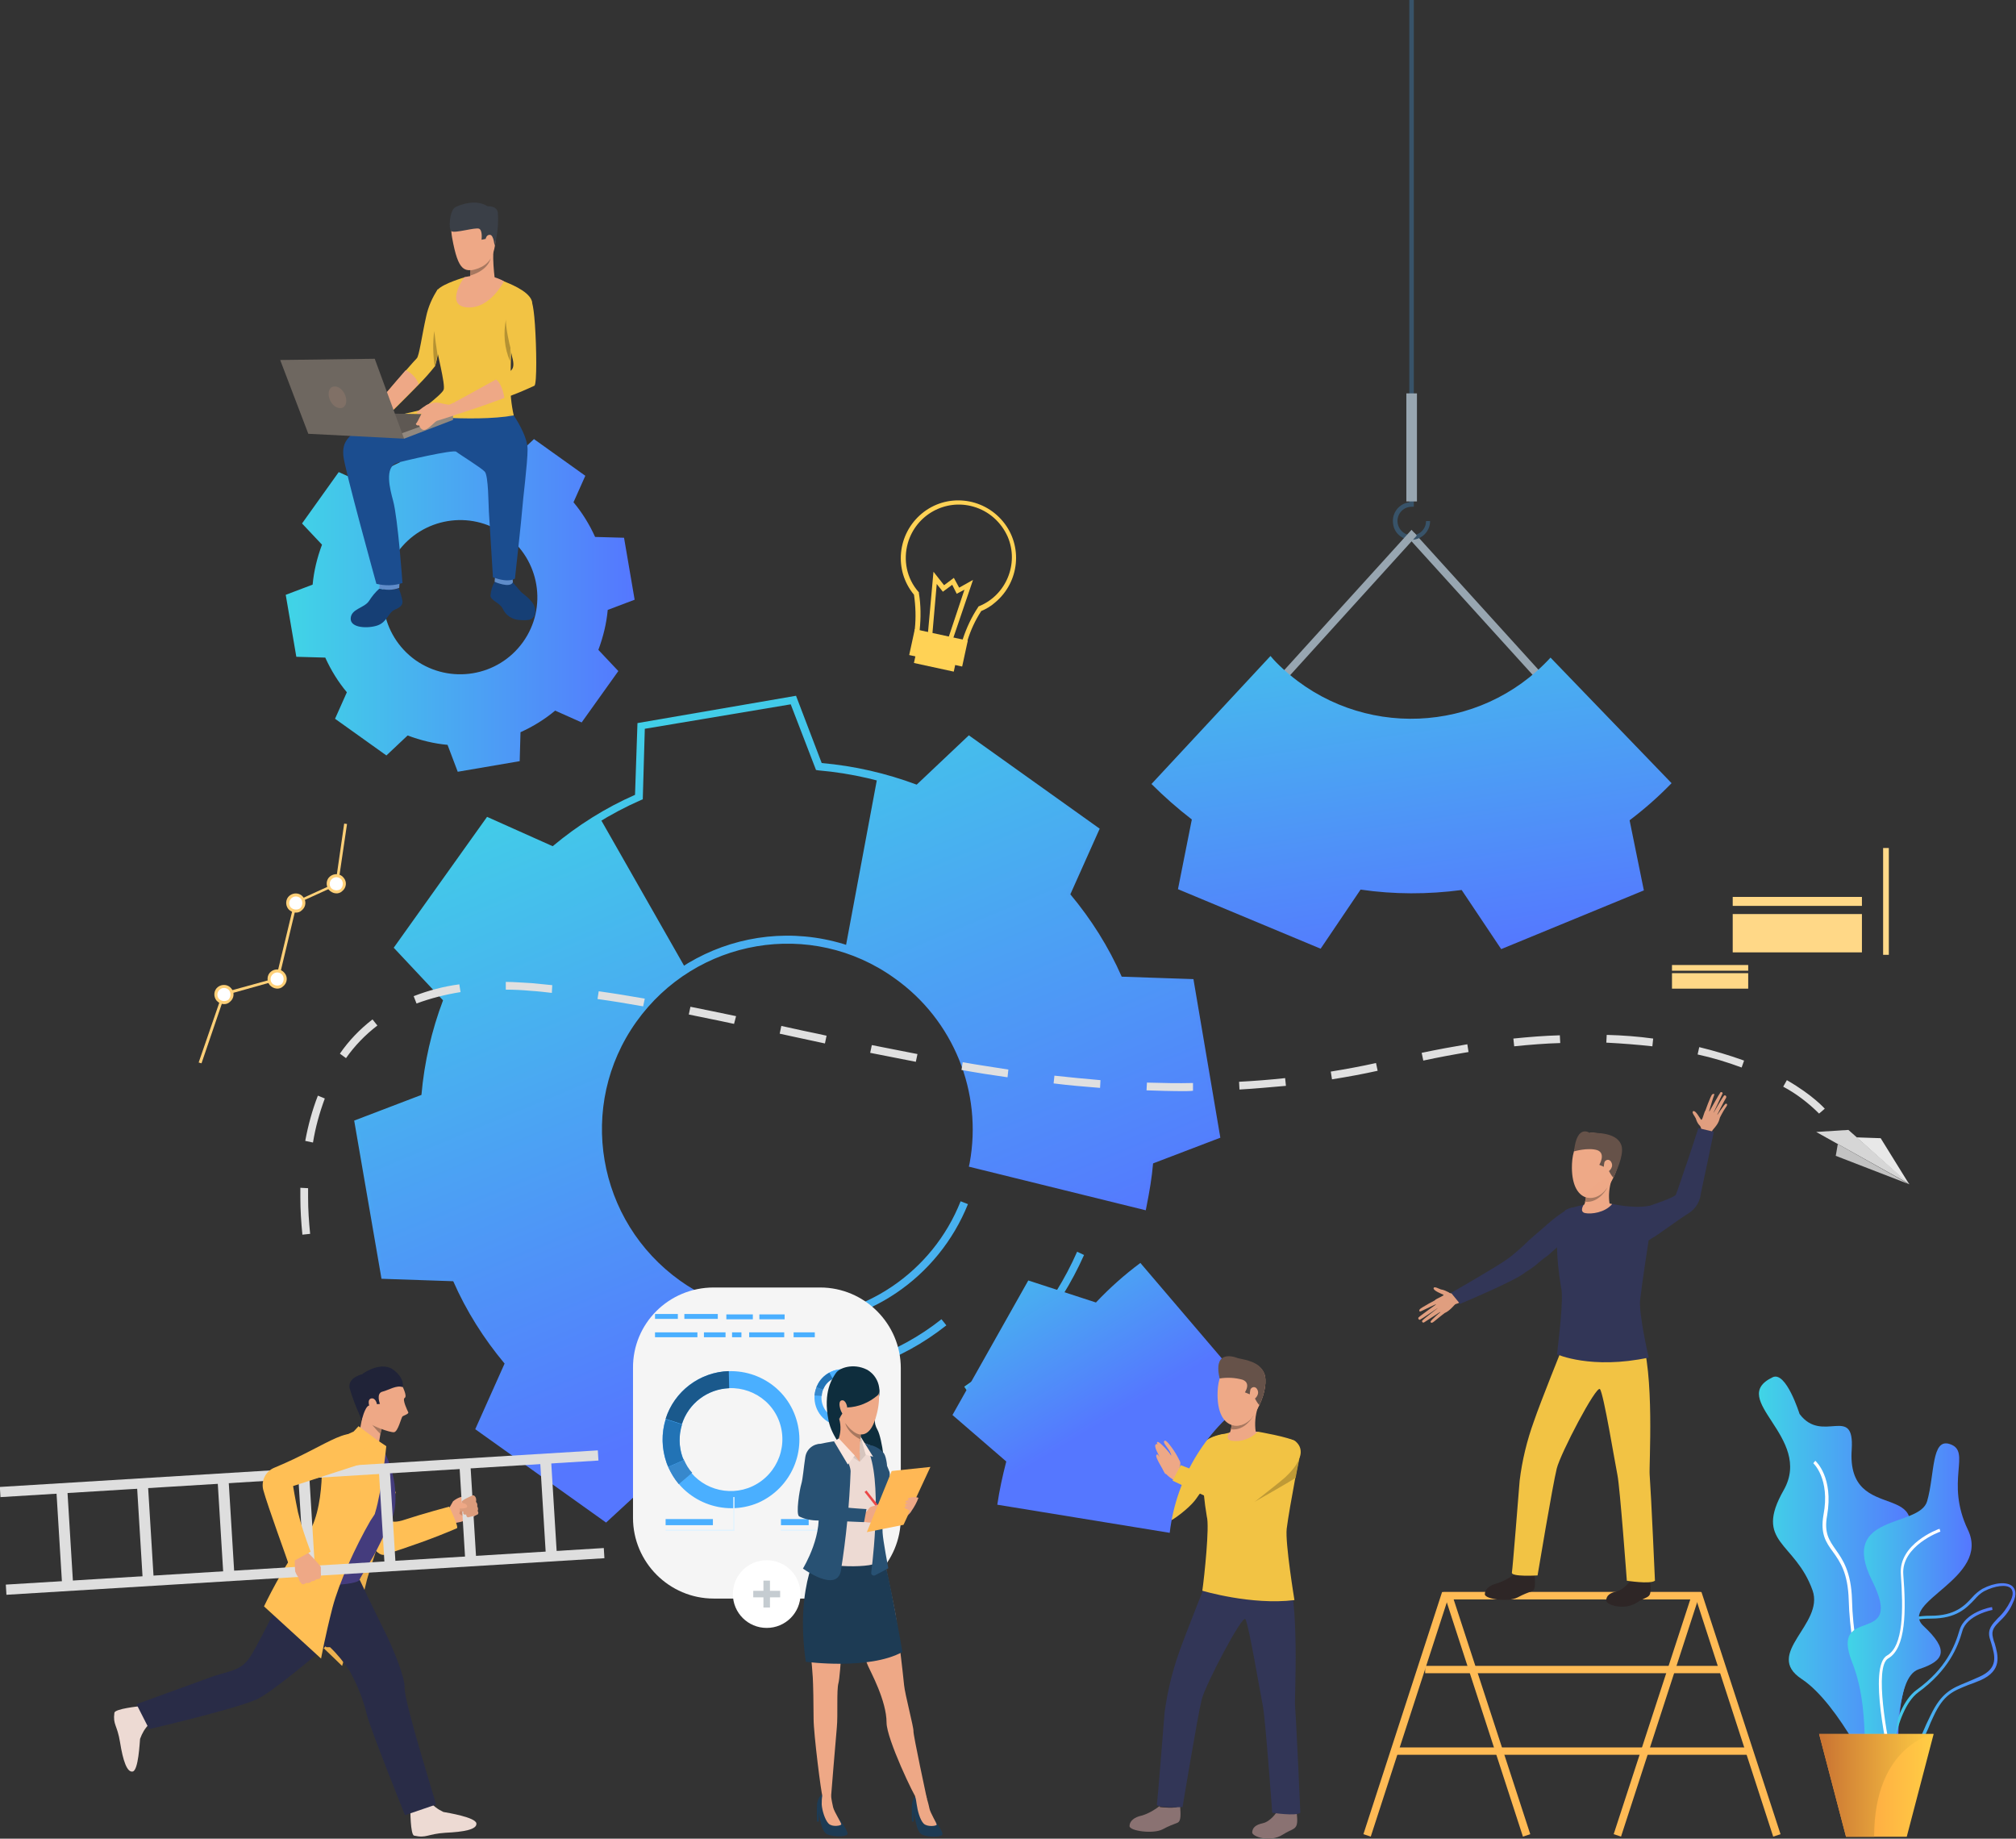 <?xml version="1.0" encoding="UTF-8"?> <!-- Generator: Adobe Illustrator 22.1.0, SVG Export Plug-In . SVG Version: 6.00 Build 0) --> <svg xmlns="http://www.w3.org/2000/svg" xmlns:xlink="http://www.w3.org/1999/xlink" id="Layer_1" x="0px" y="0px" viewBox="0 0 494.6 451" style="enable-background:new 0 0 494.6 451;" xml:space="preserve"><rect x="0" y="0" width="494.6" height="451" fill="#333333" stroke="none"/> <style type="text/css"> .st0{fill:url(#Path_11_1_);} .st1{fill:url(#Path_12_1_);} .st2{fill:#FFFFFF;} .st3{fill:url(#Path_14_1_);} .st4{fill:url(#Path_15_1_);} .st5{fill:url(#Path_16_1_);} .st6{fill:url(#Path_18_1_);} .st7{fill:url(#Path_19_1_);} .st8{fill:#48B1F0;} .st9{fill:#98A6B1;} .st10{fill:url(#Path_23_1_);} .st11{fill:url(#Path_24_1_);} .st12{fill:#385369;} .st13{fill:url(#Path_27_1_);} .st14{fill:#FFBB55;} .st15{fill:#E09E7F;} .st16{fill:#323657;} .st17{fill:#EEA987;} .st18{fill:#665249;} .st19{fill:#2E2626;} .st20{fill:#2F6B8C;} .st21{fill:#F2C344;} .st22{fill:#EEA886;} .st23{fill:#A77860;} .st24{fill:#FFD255;} .st25{fill:#FFD078;} .st26{fill:#FFD887;} .st27{fill:#FFD989;} .st28{fill:#D6D6D6;} .st29{fill:#E8E8E8;} .st30{fill:#C2C2C2;} .st31{fill:#E0E0E0;} .st32{fill:#F5F5F5;} .st33{fill:#4AAFFF;} .st34{fill:#1A598C;} .st35{fill:#2273B5;} .st36{fill:#3788CC;} .st37{fill:#E2F3FE;} .st38{fill:#C5CCD1;} .st39{fill:#EDB14F;} .st40{fill:#EDDAD3;} .st41{fill:#CF8C6C;} .st42{fill:#292C47;} .st43{fill:#FFBF55;} .st44{fill:#443C7D;} .st45{fill:#DEDEDE;} .st46{fill:#DB9C7C;} .st47{fill:#202338;} .st48{fill:#163F75;} .st49{fill:#5F8CC9;} .st50{fill:#1B4D8F;} .st51{fill:#3A3F47;} .st52{fill:#B59233;} .st53{fill:#5E5853;} .st54{fill:#91887F;} .st55{fill:#6E6760;} .st56{fill:#807066;} .st57{fill:#0E2D3D;} .st58{fill:#285173;} .st59{fill:#1D3B54;} .st60{fill:#D6C5BE;} .st61{fill:#FAE6DE;} .st62{fill:#EB4747;} .st63{fill:#FFB855;} .st64{fill:url(#Path_153_1_);} .st65{fill:#8A7272;} .st66{fill:#C6CAD9;} .st67{fill:#BF9A36;} </style> <g id="Group_262" transform="translate(-52.463 -0.006)"> <g id="Group_256" transform="translate(52.463 0.006)"> <g id="Group_3" transform="translate(86.895 170.661)"> <linearGradient id="Path_11_1_" gradientUnits="userSpaceOnUse" x1="-88.631" y1="195.751" x2="-88.265" y2="194.986" gradientTransform="matrix(212.562 0 0 -202.822 18893.697 39705.043)"> <stop offset="0" style="stop-color:#40D5E6"></stop> <stop offset="1" style="stop-color:#5577FF"></stop> </linearGradient> <path id="Path_11" class="st0" d="M61.8,202.8l-32.1-22.9l7.2-16.1c-5.1-6.1-9.4-12.9-12.6-20.2l-17.6-0.6L0,104.2l16.5-6.3 c0.7-8,2.5-15.8,5.3-23.2L9.7,61.8l22.9-32.1l16.1,7.2c6.1-5.1,12.9-9.4,20.2-12.6l0.6-17.6L108.4,0l6.3,16.5 c8,0.7,15.8,2.5,23.3,5.3l12.8-12.1l32.1,22.9l-7.2,16.1c5.1,6.1,9.4,12.9,12.6,20.2l17.6,0.6l6.6,38.9l-16.5,6.3 c-0.3,3.5-0.9,7-1.6,10.5l-0.2,1l-43.4-10.7l0.2-0.9c3.2-17.4-4-35.1-18.4-45.3C112.2,54.6,83.8,59.5,69.2,80 c-14.6,20.5-9.7,48.9,10.8,63.5c4.2,3,8.9,5.2,13.9,6.7l0.8,0.2l-8.3,44l-1-0.2c-3.6-0.9-7.2-2-10.7-3.3L61.8,202.8z M32,179.3 l29.6,21.1l12.6-11.8l0.6,0.2c3.3,1.3,6.7,2.3,10.1,3.2l7.6-40.3c-25.1-7.6-39.2-34.1-31.6-59.2c7.6-25.1,34.1-39.2,59.2-31.6 c22.7,6.9,36.8,29.6,33,53.1l39.8,9.8c0.7-3.3,1.1-6.6,1.4-9.9l0.1-0.6l16.1-6.2l-6-35.8l-17.3-0.5l-0.2-0.5 c-3.3-7.5-7.7-14.5-13-20.8l-0.4-0.5l7-15.7l-29.6-21.1L138.4,24l-0.6-0.2c-7.7-2.9-15.7-4.8-23.9-5.5l-0.6-0.1l-6.2-16.1 l-35.8,6l-0.5,17.3l-0.5,0.2c-7.5,3.3-14.5,7.7-20.8,13L49,39.1l-15.7-7L12.2,61.6L24,74.2l-0.2,0.6c-2.9,7.7-4.8,15.7-5.5,23.9 l-0.1,0.6l-16.1,6.2l6,35.8l17.3,0.5l0.2,0.5c3.3,7.5,7.7,14.5,13,20.8l0.4,0.5L32,179.3z"></path> </g> <g id="Group_8" transform="translate(431.497 337.618)"> <linearGradient id="Path_12_1_" gradientUnits="userSpaceOnUse" x1="-433.445" y1="28.724" x2="-432.445" y2="28.724" gradientTransform="matrix(38.514 0 0 -102.107 16693.721 2984.002)"> <stop offset="0" style="stop-color:#40D5E6"></stop> <stop offset="1" style="stop-color:#5577FF"></stop> </linearGradient> <path id="Path_12" class="st1" d="M3.4,0.2c3.3-1.6,6.6,9,6.6,9c5.6,7.5,13.5-2.5,12.8,8.7C21.4,37.3,45.2,24,34.2,44.3 s9.7,11.5,2.9,27.9s2,36-8.2,28c0,0-9-19.8-18.4-26s5.6-13.4,2.7-21.7C8.9,40.4-1.3,40.9,6.1,27.9S-7.9,5.6,3.4,0.2z"></path> <g id="Group_4" transform="translate(13.368 20.684)"> <path id="Path_13" class="st2" d="M18.7,72.1c-4.5-3.1-9.7-24.9-10-37.9c-0.2-6.7-2.1-9.4-3.9-11.9c-1.7-2.3-3.1-4.4-2.3-9 C4.2,4.4,0,0.6,0,0.6L0.5,0C0.7,0.2,5,4.1,3.4,13.4c-0.8,4.3,0.5,6.1,2.1,8.4c1.7,2.4,3.8,5.4,4,12.3 c0.3,13.9,5.7,34.5,9.7,37.4L18.7,72.1z"></path> </g> <g id="Group_5" transform="translate(28.254 50.696)"> <linearGradient id="Path_14_1_" gradientUnits="userSpaceOnUse" x1="-461.694" y1="-20.846" x2="-460.694" y2="-20.846" gradientTransform="matrix(34.83 0 0 -43.699 16080.991 -889.089)"> <stop offset="0" style="stop-color:#40D5E6"></stop> <stop offset="1" style="stop-color:#5577FF"></stop> </linearGradient> <path id="Path_14" class="st3" d="M5.5,43.7c-0.6,0-1.3-0.1-1.9-0.2c-1.5-0.2-2.8-1.2-3.3-2.7c-1.2-3.4,1.6-9,3.8-11.7 c2.4-3.2,3.6-7.1,3.4-11.1C7.5,17,7.4,16,7.3,15.1C7,12.6,6.8,10.8,7.9,9.5C8.8,8.5,10.7,8,14,8c5.9,0,8.3-2.5,10.1-4.5 c0.7-0.8,1.5-1.5,2.5-2.1l0,0c3-1.6,6.1-1.8,7.4-0.6c0.6,0.6,1.2,1.8,0.1,4C33.4,6.5,32.3,8,31,9.2c-1.4,1.4-2.3,2.3-1.8,4.2 c0.1,0.4,0.2,0.9,0.4,1.3c0.9,3.1,1.9,6.7-3.4,9.1C25,24.3,24,24.7,23.1,25c-3.7,1.5-6,2.3-8.5,7.7c-0.5,1-0.9,2-1.3,3 C11.2,40.3,9.7,43.7,5.5,43.7z M27,2c-0.9,0.5-1.6,1.2-2.3,2c-2,2.1-4.4,4.7-10.7,4.7c-3.1,0-4.8,0.4-5.6,1.3 c-0.9,1-0.7,2.7-0.4,5c0.1,0.9,0.2,1.9,0.3,3c0.2,4.2-1.1,8.3-3.6,11.6c-2.2,2.7-4.8,8-3.7,11c0.4,1.2,1.5,2.1,2.8,2.2 c5,1,6.4-2.1,8.7-7.4c0.4-1,0.9-1.9,1.4-3c2.7-5.6,5.2-6.6,8.9-8.1c0.9-0.4,1.9-0.8,3-1.3c4.8-2.1,3.9-5.1,3-8.2 c-0.1-0.4-0.3-0.9-0.4-1.3c-0.6-2.2,0.6-3.4,2-4.9c1.3-1.2,2.3-2.6,3.1-4.2c0.5-1,0.9-2.4,0-3.2C32.5,0.3,29.7,0.6,27,2L27,2z"></path> </g> <g id="Group_6" transform="translate(31.231 56.575)"> <linearGradient id="Path_15_1_" gradientUnits="userSpaceOnUse" x1="-464.651" y1="-26.649" x2="-463.651" y2="-26.649" gradientTransform="matrix(26.138 0 0 -42.073 12145.089 -1100.165)"> <stop offset="0" style="stop-color:#40D5E6"></stop> <stop offset="1" style="stop-color:#5577FF"></stop> </linearGradient> <path id="Path_15" class="st4" d="M0.7,42.1L0,42c0-0.7,1-17,7.5-21.7C14.7,15.1,16.9,9.5,18,5.7C19.3,1.2,25.7,0,26,0l0.1,0.7 c-0.1,0-6.3,1.2-7.4,5.2c-1.1,3.9-3.4,9.6-10.8,15C1.7,25.5,0.7,41.9,0.7,42.1z"></path> </g> <linearGradient id="Path_16_1_" gradientUnits="userSpaceOnUse" x1="-433.431" y1="28.953" x2="-432.431" y2="28.953" gradientTransform="matrix(30.44 0 0 -80.337 13215.357 2382.531)"> <stop offset="0" style="stop-color:#40D5E6"></stop> <stop offset="1" style="stop-color:#5577FF"></stop> </linearGradient> <path id="Path_16" class="st5" d="M46.9,16.6c-4.6-1.6-3.7,7.4-5.6,14s-21.8,2.9-13.5,19.5s-10.6,5.5-4.9,20s0.5,30,6.6,26 s3.4-22.2,9.8-24.3s7.4-4.7,1.1-10.6S57,49.5,51.3,37.6S52.3,18.4,46.9,16.6z"></path> <g id="Group_7" transform="translate(29.449 37.364)"> <path id="Path_17" class="st2" d="M2.9,58.1C2.3,55.6-2.7,33.8,2,31.1c4.1-2.3,4-11.4,3.4-19.9C4.8,3.7,14.5,0.1,14.9,0l0.2,0.7 c-0.1,0-9.6,3.5-9.1,10.5c0.7,8.8,0.7,18.1-3.7,20.6c-3.5,2-0.3,19.5,1.3,26.1L2.9,58.1z"></path> </g> <linearGradient id="Path_18_1_" gradientUnits="userSpaceOnUse" x1="-433.426" y1="31.299" x2="-432.426" y2="31.299" gradientTransform="matrix(28.094 0 0 -25.169 12191.468 888.004)"> <stop offset="0" style="stop-color:#FF9340"></stop> <stop offset="1" style="stop-color:#FFCE45"></stop> </linearGradient> <path id="Path_18" class="st6" d="M42.9,87.7l-6.6,25.2H21.4l-6.6-25.2H42.9z"></path> <linearGradient id="Path_19_1_" gradientUnits="userSpaceOnUse" x1="-433.426" y1="31.299" x2="-432.426" y2="31.299" gradientTransform="matrix(28.089 0 0 -25.169 12189.302 888.005)"> <stop offset="0" style="stop-color:#C97332"></stop> <stop offset="1" style="stop-color:#FFCE45"></stop> </linearGradient> <path id="Path_19" class="st7" d="M42.9,87.7c0,0-14.6,2.7-14.6,25.2h-6.9l-6.6-25.2H42.9z"></path> </g> <g id="Group_9" transform="translate(193.176 294.653)"> <path id="Path_20" class="st8" d="M0,30.6v-1.9C18.7,28.8,35.6,17.4,42.5,0l1.8,0.7C37,18.8,19.5,30.7,0,30.6z"></path> </g> <g id="Group_10" transform="translate(193.176 323.584)"> <path id="Path_21" class="st8" d="M0,15v-1.9C13.7,13.2,27.1,8.5,37.8,0L39,1.5C27.9,10.3,14.2,15.1,0,15z"></path> </g> <g id="Group_11" transform="translate(236.558 307.026)"> <path id="Path_22" class="st8" d="M1.1,34.7L0,33.1C12.2,24.9,21.8,13.4,27.7,0l1.7,0.8C23.3,14.5,13.5,26.3,1.1,34.7z"></path> </g> <g id="Group_12" transform="translate(345.584 130.684)"> <rect id="Rectangle_3" x="15.6" y="-5.5" transform="matrix(0.741 -0.672 0.672 0.741 -7.88 15.837)" class="st9" width="1.9" height="47.2"></rect> </g> <linearGradient id="Path_23_1_" gradientUnits="userSpaceOnUse" x1="-1.738" y1="366.496" x2="-1.368" y2="365.682" gradientTransform="matrix(210.436 0 0 -190.64 506.829 70041.867)"> <stop offset="0" style="stop-color:#40D5E6"></stop> <stop offset="1" style="stop-color:#5577FF"></stop> </linearGradient> <path id="Path_23" class="st10" d="M295.3,259.7l-3.2-18.7l-17.4-0.6c-3.4-7.6-7.8-14.6-13.1-21l7.1-15.9l-30.9-22L225,193.5 c-3.2-1.2-6.4-2.3-9.7-3.1l-7.9,42.3c22.2,7.2,35.6,29.7,31.4,52.7l41.6,10.2c0.8-3.6,1.3-7.3,1.6-10.9l16.3-6.2L295.3,259.7z M155.3,250c3.5-4.9,7.9-9.1,13-12.3l-21.2-37.2c-4,2.4-7.8,5.1-11.4,8.1l-15.9-7.1l-11,15.4l-11,15.4l11.9,12.7 c-3,7.7-4.8,15.9-5.5,24.1L88,275.5l3.2,18.7l3.1,18.7l17.4,0.6c3.4,7.6,7.8,14.6,13.1,21l-7.1,15.9l15.4,11l15.4,11l12.7-11.9 c3.6,1.4,7.4,2.5,11.2,3.4l8-42.1c-24.7-7-39-32.8-32-57.4C150,259.1,152.3,254.3,155.3,250L155.3,250z"></path> <linearGradient id="Path_24_1_" gradientUnits="userSpaceOnUse" x1="-1.977" y1="366.504" x2="-0.977" y2="366.504" gradientTransform="matrix(85.666 0 0 -85.667 239.335 31543.803)"> <stop offset="0" style="stop-color:#40D5E6"></stop> <stop offset="1" style="stop-color:#5577FF"></stop> </linearGradient> <path id="Path_24" class="st11" d="M146.8,159.4c1.2-3.2,2-6.5,2.3-9.8l6.6-2.5l-1.3-7.6l-1.3-7.6l-7.1-0.2 c-1.4-3.1-3.2-6-5.3-8.5l2.9-6.5l-6.3-4.5l-6.3-4.5l-5.2,4.9c-3.2-1.2-6.5-2-9.8-2.3l-2.5-6.6l-7.6,1.3l-7.6,1.3l-0.2,7.1 c-3.1,1.4-6,3.2-8.5,5.3l-6.5-2.9l-4.5,6.3l-4.5,6.3l4.9,5.2c-1.2,3.2-2,6.5-2.3,9.8l-6.6,2.5l1.3,7.6l1.3,7.6l7.1,0.2 c1.4,3.1,3.2,6,5.3,8.5l-2.9,6.5l6.3,4.5l6.3,4.5l5.2-4.9c3.2,1.2,6.5,2,9.8,2.3l2.5,6.6l7.6-1.3l7.6-1.3l0.2-7.1 c3.1-1.4,6-3.2,8.5-5.3l6.5,2.9l4.5-6.3l4.5-6.3L146.8,159.4z M101.9,161.9c-8.5-6.1-10.5-17.9-4.4-26.4s17.9-10.5,26.4-4.4 c8.5,6.1,10.5,17.9,4.4,26.4c0,0,0,0,0,0C122.2,166,110.4,167.9,101.9,161.9L101.9,161.9z"></path> <g id="Group_13" transform="translate(341.658 0)"> <path id="Path_25" class="st12" d="M4.6,132.4c2.6,0,4.6-2.1,4.6-4.6H8.2c0,2-1.6,3.5-3.5,3.5s-3.5-1.6-3.5-3.5 c0-2,1.6-3.5,3.5-3.5l0,0h0.5V0H4.1v123.2c-2.5,0.3-4.3,2.6-4,5.1C0.3,130.7,2.3,132.4,4.6,132.4L4.6,132.4z"></path> </g> <g id="Group_14" transform="translate(345.031 96.492)"> <rect id="Rectangle_4" x="0" y="0" class="st9" width="2.6" height="26.5"></rect> </g> <g id="Group_15" transform="translate(313.897 129.957)"> <path id="Path_26" class="st9" d="M1.4,37L0,35.7L32.4,0l1.3,1.4L1.4,37z"></path> </g> <linearGradient id="Path_27_1_" gradientUnits="userSpaceOnUse" x1="-1.745" y1="367.656" x2="-1.35" y2="366.171" gradientTransform="matrix(127.696 0 0 -71.853 535.829 26545.088)"> <stop offset="0" style="stop-color:#40D5E6"></stop> <stop offset="1" style="stop-color:#5577FF"></stop> </linearGradient> <path id="Path_27" class="st13" d="M399.8,201.2c3.7-2.8,7.1-5.8,10.3-9.1l-29.7-30.8c-17.4,18.9-46.8,20.1-65.7,2.7 c-1.1-1-2.1-2-3-3.1l-29.2,31.4c3.1,3.1,6.4,6,9.9,8.7l-3.4,17.1l17.5,7.3l17.5,7.3l9.8-14.5c8.2,1.2,16.5,1.2,24.8,0.1l9.7,14.5 l17.5-7.2l17.5-7.2L399.8,201.2z"></path> <g id="Group_20" transform="translate(334.497 390.491)"> <g id="Group_16"> <path id="Path_28" class="st14" d="M20.7,1.8h59.5L61.4,59.4l1.8,0.6L82.7,0H19.3L0,59.4L1.8,60L20.7,1.8z"></path> </g> <g id="Group_17" transform="translate(19.634)"> <path id="Path_29" class="st14" d="M21.3,59.4L2.5,1.8H62L80.9,60l1.8-0.6L63.3,0H0l19.5,60L21.3,59.4z"></path> </g> <g id="Group_18" transform="translate(15.144 18.12)"> <rect id="Rectangle_5" x="0" y="0" class="st14" width="72.8" height="1.8"></rect> </g> <g id="Group_19" transform="translate(7.648 38.127)"> <rect id="Rectangle_6" x="0" y="0" class="st14" width="87.1" height="1.8"></rect> </g> </g> <g id="Group_68" transform="translate(347.975 267.906)"> <g id="Group_23" transform="translate(67.273 4.638)"> <g id="Group_22"> <g id="Group_21"> <path id="Path_30" class="st15" d="M2,5.6c0,0,0.4-1.4-0.2-2c-0.5-0.5-0.8-1.1-1-1.8C0.6,1.3-0.4,0.2,0.2,0s1.6,1.8,1.9,2.1 s0.7-1.8,1-2.1S7,0.5,6.6,2S4.8,4.6,4.8,4.9c-0.1,0.4-0.2,0.7-0.3,1L2,5.6z"></path> </g> </g> </g> <g id="Group_26" transform="translate(70.235)"> <g id="Group_25"> <g id="Group_24"> <path id="Path_31" class="st15" d="M0,5c0,0,1.5-4.3,1.9-4.5s0.6-0.1,0.4,0.3S1,5,1,5s2.7-4.8,2.9-5c0.1-0.1,0.6,0,0.5,0.3 S2,5.4,2,5.4S4.5,1,4.8,0.8c0.2-0.1,0.4,0,0.5,0.2c0,0.1,0,0.2,0,0.3C5,1.7,2.9,5.9,2.9,5.9s2-3.1,2.3-3.1 c0.2,0,0.6,0.1,0,0.9S3.6,6.5,3.6,6.5L0,5z"></path> </g> </g> </g> <g id="Group_29" transform="translate(3.739 47.869)"> <g id="Group_28"> <g id="Group_27"> <path id="Path_32" class="st15" d="M5.7,1.2c0,0-1.4,0.6-2,0C3.1,0.9,2.5,0.6,1.8,0.5C1.4,0.4,0.1-0.4,0,0.2s2,1.4,2.4,1.6 S0.7,2.7,0.4,3.1s0.9,3.8,2.3,3.2s2.4-2.1,2.7-2.2c0.3-0.1,0.7-0.2,1-0.4L5.7,1.2z"></path> </g> </g> </g> <g id="Group_32" transform="translate(0 50.796)"> <g id="Group_31"> <g id="Group_30"> <path id="Path_33" class="st15" d="M4.5,0c0,0-4,2.1-4.2,2.5s0,0.6,0.4,0.4s4-1.9,4-1.9S0.2,4.2,0,4.5C-0.1,4.7,0.1,5.1,0.4,5 s4.7-3.1,4.7-3.1S1,5,0.9,5.3c0,0.2,0.1,0.4,0.3,0.4c0.1,0,0.2,0,0.3-0.1c0.3-0.2,4.3-2.8,4.3-2.8S2.9,5.2,3,5.5 C3,5.7,3.2,6,3.9,5.4s2.5-2,2.5-2L4.5,0z"></path> </g> </g> </g> <g id="Group_34" transform="translate(8.03 28.213)"> <g id="Group_33"> <path id="Path_34" class="st16" d="M0,21l2.2,2.7c0,0,13.9-5.8,16.1-7.8c1.2-0.7,2.4-1.6,3.4-2.5l0,0c0.6-0.5,1.2-1,1.8-1.4 l0.4-0.3l0,0l3.8-3.4c0,0,7-3.7,4.1-7.7c-0.9-0.7-2-0.7-3-0.2c-1.8,1-3.5,2.3-5.1,3.7c-0.6,0.6-4.7,4-4.9,4.3 c-0.8,0.8-3.5,3.3-5,4.3C11.4,14.5,0,21,0,21z"></path> </g> </g> <g id="Group_40" transform="translate(37.671 9.997)"> <g id="Group_39"> <g id="Group_38"> <g id="Group_37"> <g id="Group_36"> <g id="Group_35"> <path id="Path_35" class="st17" d="M10.2,10.9L10.2,10.9C9.7,12,9,13,8.3,14C5.8,17.2,0.1,17.2,0,8.6 c0-1.4,0.1-2.7,0.5-4.1C1.7,0.7,4.5,0,4.5,0c2-0.1,5.6,0.4,6.8,3.1C12.1,5,11.5,8.1,10.2,10.9z"></path> </g> </g> </g> </g> </g> </g> <g id="Group_46" transform="translate(38.191 9.606)"> <g id="Group_45"> <g id="Group_44"> <g id="Group_43"> <g id="Group_42"> <g id="Group_41"> <path id="Path_36" class="st18" d="M9.7,11.3L9.7,11.3c0,0-0.3,0.1-1.4-2.1C8.1,8.8,7.9,9.1,7.8,8.9L6.2,8.2 c0,0,1.7-2.8-0.5-3.6C3.4,3.9,0,4.9,0,4.9C0.7-2,3.9,0.4,3.9,0.4c2-0.1,6.4,0,7.6,2.7C12.4,5,11,8.5,9.7,11.3z"></path> </g> </g> </g> </g> </g> </g> <g id="Group_52" transform="translate(45.54 16.59)"> <g id="Group_51"> <g id="Group_50"> <g id="Group_49"> <g id="Group_48"> <g id="Group_47"> <path id="Path_37" class="st17" d="M0.1,0.6C0.3,0,1.4-0.5,1.9,0.8S0.8,3.3,0.3,3.1S-0.1,1.6,0.1,0.6z"></path> </g> </g> </g> </g> </g> </g> <g id="Group_54" transform="translate(16.311 118.032)"> <g id="Group_53"> <path id="Path_38" class="st19" d="M7.4,0.1C6.1,1.1,4.6,1.9,3.1,2.4C1.1,2.9,0,3.9,0,5.1s5.7,2,8,0.8c3.4-1.8,3.7-1.2,4.1-2.1 s0.1-3.2,0.1-3.5C12.3-0.2,7.4,0.1,7.4,0.1z"></path> </g> </g> <g id="Group_56" transform="translate(23.662 116.887)"> <g id="Group_55"> <path id="Path_39" class="st19" d="M0.2,0.6C0.1,0.9,0.1,1.2,0,1.6c0,0,4.5,0.5,4.4-0.3C4.2,0.7,4.1,0,4.1,0L0.2,0.6z"></path> </g> </g> <g id="Group_58" transform="translate(46.076 119.611)"> <g id="Group_57"> <path id="Path_40" class="st19" d="M6,0.1c0,0-1.5,2.2-3.3,2.7C0.8,3.2,0.1,3.9,0,5s4.3,2.6,7.5,0.6c2-1.3,2.8-1.2,3.2-2 s0.1-3.1,0.1-3.4C10.9-0.1,6,0.1,6,0.1z"></path> </g> </g> <g id="Group_60" transform="translate(52.469 118.497)"> <g id="Group_59"> <path id="Path_41" class="st20" d="M0.1,0.4C0,0.7,0,1,0,1.3c0,0,4.1,0.7,4.1,0C4.1,0.9,4,0.4,3.9,0L0.1,0.4z"></path> </g> </g> <g id="Group_62" transform="translate(22.949 58.019)"> <g id="Group_61"> <path id="Path_42" class="st21" d="M12.6,4.1c0,0-5.6,13.9-7.2,18.6c-1.7,4.7-2.9,9.6-3.5,14.6C1.6,41,0.2,58.7,0,59.8 s6.3,0.7,6.3,0.7s3.7-22.2,4.7-26.2c0.9-3.7,9.7-20.5,10.6-19.5s3.7,18.2,4.3,21.1s2.3,25.9,2.3,25.9s5.7,0.9,6.9,0 c0,0-0.9-20.5-1.3-26c-0.2-2.1,1.3-25-2.2-34.2C29.6-3.2,12.6,4.1,12.6,4.1z"></path> </g> </g> <g id="Group_63" transform="translate(34.014 27.384)"> <path id="Path_43" class="st16" d="M7.6,0c0,0-4.8,1-5.5,1.5C1.4,2.1,0.1,8.1,0,9.7c0,3.6,0.4,7.2,1,10.8 C1.7,23,0.4,33.4,0,36.9c0,0,8.4,3.8,22.5,0.8c0,0-2.5-10.8-2.1-14.2c0.5-4.4,2-14,2-14s1.3-9.2,0.1-9c-3.9,0.7-9-0.5-9-0.5 L7.6,0z"></path> </g> <g id="Group_64" transform="translate(40.51 20.681)"> <path id="Path_44" class="st22" d="M0,7.8c0,0,1.5,1.1,6.4-1.1c-0.3-2-0.1-4,0.5-5.9c1-3.2-6.4,3.3-6.4,3.3 C0.6,4.2,0.6,4.6,0.6,5c0,0,0,0.1,0,0.1c0,0.4-0.1,0.7-0.2,1.1c0,0,0,0.1,0,0.1C0.1,7.4,0,6.9,0,7.8z"></path> </g> <g id="Group_65" transform="translate(40.877 23.367)"> <path id="Path_45" class="st23" d="M0,3.5L0,3.5C3.5,3.9,5.5,0.1,5.5,0C3.1,3.5,0.2,2.4,0.2,2.4l0,0C0.2,2.8,0.1,3.1,0,3.5z"></path> </g> <g id="Group_66" transform="translate(40.136 27.048)"> <path id="Path_46" class="st22" d="M0.4,0.6c0,0-1.1,1.7,0.4,2s4.8-0.1,6.6-2.2C7.4,0.3,2.8-0.6,0.4,0.6z"></path> </g> <g id="Group_67" transform="translate(48.593 8.797)"> <path id="Path_47" class="st16" d="M0.1,27.7c-0.5-1,0.8-3.7,2.9-5.6c1.3-1.2,2.8-2.1,4.4-2.8c0.9-0.3,7-2.3,7.2-3 c0.4-1,2-5.7,2.1-6.1C17.1,9.3,20.1,0,20.1,0l3.8,0.9c0,0-2.8,13.5-3.2,15.2c-0.2,2-1.3,3.7-3,4.8c-2.6,1.6-8.2,5.8-8.8,6 S2.3,32.3,0.1,27.7z"></path> </g> </g> <g id="Group_73" transform="translate(221.038 122.576)"> <g id="Group_69" transform="translate(0)"> <path id="Path_48" class="st24" d="M8.2,38.4C6.7,38,5.4,37.1,4.5,36c-1-1.2-1.4-2.8-1.1-4.3c0.3-2.8,0.2-5.6-0.2-8.4 c-5-6-4.1-14.9,1.9-19.9c6-5,14.9-4.1,19.9,1.9c5,6,4.1,14.9-1.9,19.9c-1,0.9-2.2,1.6-3.4,2.1c-1.5,2.3-2.6,4.7-3.4,7.3 c-0.7,3-4.1,4.9-7.6,4.1C8.5,38.5,8.3,38.4,8.2,38.4z M17.8,1.7c-6.9-2-14.1,2-16.1,8.9c-1.2,4.2-0.3,8.7,2.6,12l0.1,0.1l0,0.2 c0.5,3,0.5,6,0.2,9l0,0c-0.2,1.2,0.1,2.5,0.8,3.4c0.9,1.1,2.1,1.9,3.5,2.1c2.9,0.6,5.7-0.8,6.3-3.3v0l0,0 c0.9-2.7,2.1-5.3,3.7-7.7l0.1-0.2l0.2-0.1c6.6-2.7,9.8-10.4,7-17C24.6,5.5,21.6,2.8,17.8,1.7L17.8,1.7z"></path> </g> <g id="Group_70" transform="translate(6.579 17.664)"> <path id="Path_49" class="st24" d="M0,15.5L1.4,0L4,3.3l2.4-1.8l1.3,2.4L11.1,2l-5,14.7L5,16.4l4-12l-1.9,1L6,3.2L3.7,4.9L2.2,3 L1.1,15.6L0,15.5z"></path> </g> <g id="Group_71" transform="translate(3.205 36.085)"> <rect id="Rectangle_7" x="3.3" y="-2" transform="matrix(0.212 -0.977 0.977 0.212 1.233 7.606)" class="st24" width="4" height="10"></rect> </g> <g id="Group_72" transform="translate(1.98 31.705)"> <rect id="Rectangle_8" x="3.9" y="-2" transform="matrix(0.212 -0.977 0.977 0.212 1.17 10.623)" class="st24" width="6.5" height="13.3"></rect> </g> </g> <g id="Group_93" transform="translate(48.738 202.013)"> <g id="Group_76"> <g id="Group_75"> <g id="Group_74"> <path id="Path_50" class="st25" d="M0.7,58.8L0,58.6l5.9-17.1L19,37.9l4.5-18.7l10.1-4.6L35.7,0l0.7,0.1L34.2,15l-10.1,4.6 l-4.5,18.8L6.4,42.1L0.7,58.8z"></path> </g> </g> </g> <g id="Group_78" transform="translate(17.306 36.176)"> <g id="Group_77"> <path id="Path_51" class="st2" d="M3.5,0.7c0.7,0.8,0.6,2.1-0.2,2.8C2.4,4.2,1.2,4.1,0.5,3.2c-0.7-0.8-0.6-2.1,0.2-2.8 c0,0,0,0,0,0C1.5-0.2,2.8-0.1,3.5,0.7z"></path> </g> </g> <g id="Group_80" transform="translate(16.937 35.807)"> <g id="Group_79"> <path id="Path_52" class="st25" d="M3.8,4.1C2.9,5,1.4,4.8,0.5,3.8c-0.8-1-0.7-2.5,0.3-3.3c1-0.8,2.5-0.7,3.3,0.3c0,0,0,0,0,0 C5,1.8,4.8,3.3,3.8,4.1z M1.3,1.1C0.6,1.7,0.5,2.7,1.1,3.4C1.7,4,2.7,4.1,3.4,3.6C4,3,4.1,2,3.6,1.3C3,0.6,2,0.5,1.3,1.1 C1.3,1.1,1.3,1.1,1.3,1.1L1.3,1.1z"></path> </g> </g> <g id="Group_82" transform="translate(21.877 17.534)"> <g id="Group_81"> <path id="Path_53" class="st2" d="M3.5,0.7c0.7,0.8,0.6,2.1-0.2,2.8C2.4,4.2,1.2,4.1,0.5,3.2c-0.7-0.8-0.6-2.1,0.2-2.8 c0,0,0,0,0,0C1.5-0.2,2.8-0.1,3.5,0.7z"></path> </g> </g> <g id="Group_84" transform="translate(21.508 17.165)"> <g id="Group_83"> <path id="Path_54" class="st25" d="M3.8,4.1C2.9,5,1.4,4.8,0.5,3.8c-0.8-1-0.7-2.5,0.3-3.3c1-0.8,2.5-0.7,3.3,0.3c0,0,0,0,0,0 C5,1.8,4.8,3.3,3.8,4.1z M1.3,1.1C0.6,1.7,0.5,2.7,1.1,3.4C1.7,4,2.7,4.1,3.4,3.6C4,3,4.1,2,3.6,1.3C3,0.6,2,0.5,1.3,1.1 C1.3,1.1,1.3,1.1,1.3,1.1L1.3,1.1z"></path> </g> </g> <g id="Group_86" transform="translate(31.812 12.814)"> <g id="Group_85"> <path id="Path_55" class="st2" d="M3.5,0.7c0.7,0.8,0.6,2.1-0.2,2.8C2.4,4.2,1.2,4.1,0.5,3.2c-0.7-0.8-0.6-2.1,0.2-2.8 c0,0,0,0,0,0C1.5-0.2,2.8-0.1,3.5,0.7z"></path> </g> </g> <g id="Group_88" transform="translate(31.443 12.445)"> <g id="Group_87"> <path id="Path_56" class="st25" d="M3.8,4.1C2.9,5,1.4,4.8,0.5,3.8c-0.8-1-0.7-2.5,0.3-3.3c1-0.8,2.5-0.7,3.3,0.3c0,0,0,0,0,0 C5,1.8,4.8,3.3,3.8,4.1z M1.3,1.1C0.6,1.7,0.5,2.7,1.1,3.4C1.7,4,2.7,4.1,3.4,3.6C4,3,4.1,2,3.6,1.3C3,0.6,2,0.5,1.3,1.1 C1.3,1.1,1.3,1.1,1.3,1.1L1.3,1.1z"></path> </g> </g> <g id="Group_90" transform="translate(4.254 39.977)"> <g id="Group_89"> <path id="Path_57" class="st2" d="M3.5,0.7c0.7,0.8,0.6,2.1-0.2,2.8C2.4,4.2,1.2,4.1,0.5,3.2c-0.7-0.8-0.6-2.1,0.2-2.8 c0,0,0,0,0,0C1.5-0.2,2.8-0.1,3.5,0.7z"></path> </g> </g> <g id="Group_92" transform="translate(3.885 39.609)"> <g id="Group_91"> <path id="Path_58" class="st25" d="M3.8,4.1C2.9,5,1.4,4.8,0.5,3.8c-0.8-1-0.7-2.5,0.3-3.3c1-0.8,2.5-0.7,3.3,0.3c0,0,0,0,0,0 C5,1.8,4.8,3.3,3.8,4.1z M1.3,1.1C0.6,1.7,0.5,2.7,1.1,3.4C1.7,4,2.7,4.1,3.4,3.6C4,3,4.1,2,3.6,1.3C3,0.6,2,0.5,1.3,1.1 C1.3,1.1,1.3,1.1,1.3,1.1z"></path> </g> </g> </g> <rect id="Rectangle_9" x="425.1" y="220" class="st26" width="31.7" height="2.2"></rect> <rect id="Rectangle_10" x="425.1" y="224.2" class="st26" width="31.7" height="9.4"></rect> <rect id="Rectangle_11" x="410.2" y="236.7" class="st26" width="18.7" height="1.4"></rect> <rect id="Rectangle_12" x="410.2" y="238.7" class="st26" width="18.7" height="3.8"></rect> <rect id="Rectangle_13" x="462" y="208" class="st27" width="1.4" height="26.2"></rect> <g id="Group_103" transform="translate(445.583 277.149)"> <g id="Group_96"> <g id="Group_95"> <g id="Group_94"> <path id="Path_59" class="st28" d="M22.9,13.3L0,0.5L7.9,0L22.9,13.3z"></path> </g> </g> </g> <g id="Group_99" transform="translate(9.918 1.831)"> <g id="Group_98"> <g id="Group_97"> <path id="Path_60" class="st29" d="M12.9,11.5l-7-11.3L0,0L12.9,11.5z"></path> </g> </g> </g> <g id="Group_102" transform="translate(4.797 3.457)"> <g id="Group_101"> <g id="Group_100"> <path id="Path_61" class="st30" d="M0.5,0L0,2.9l18.1,7L0.5,0z"></path> </g> </g> </g> </g> <g id="Group_104" transform="translate(73.688 240.842)"> <path id="Path_62" class="st31" d="M0.5,62C0.2,59,0,55.9,0,52.9c0-0.8,0-1.5,0-2.4l1.9,0.1c0,0.8,0,1.6,0,2.3 c0,3,0.2,5.9,0.5,8.9L0.5,62z M3.1,39.4L1.2,39c0.7-3.8,1.7-7.5,3.1-11.1L6,28.6C4.7,32.1,3.7,35.7,3.1,39.4L3.1,39.4z M372.6,32.3c-2.6-2.6-5.6-4.9-8.8-6.6l0.9-1.6c6.4,3.7,9.2,6.9,9.3,7L372.6,32.3z M216.6,26.8c-3,0-6-0.1-9-0.2l0.1-1.9 c3.8,0.1,7.6,0.2,11.3,0.1l0,1.9C218.2,26.8,217.4,26.8,216.6,26.8L216.6,26.8z M230.4,26.4l-0.1-1.9c3.8-0.2,7.6-0.5,11.3-0.9 l0.2,1.9C238.1,25.8,234.2,26.2,230.4,26.4L230.4,26.4z M196.2,26c-3.7-0.3-7.5-0.6-11.4-1.1L185,23c3.8,0.4,7.6,0.8,11.3,1.1 L196.2,26z M253.1,23.9l-0.3-1.9c3.7-0.6,7.5-1.3,11.1-2.1l0.4,1.9C260.7,22.6,256.9,23.3,253.1,23.9L253.1,23.9z M173.5,23.4 c-3.6-0.5-7.4-1.1-11.3-1.8l0.3-1.9c3.8,0.7,7.6,1.2,11.2,1.8L173.5,23.4z M353.6,21c-3.5-1.3-7.1-2.4-10.8-3.2l0.4-1.8 c3.7,0.9,7.4,2,11,3.3L353.6,21z M151,19.6c-3.5-0.7-7.2-1.4-11.2-2.2l0.4-1.9c4,0.8,7.7,1.5,11.2,2.2L151,19.6z M275.5,19.3 l-0.4-1.9c3.8-0.8,7.6-1.5,11.2-2.1l0.3,1.9C283,17.8,279.2,18.5,275.5,19.3L275.5,19.3z M11.2,18.7l-1.5-1.1 c2.2-3.2,4.9-6,8-8.4l1.2,1.5C15.9,13,13.3,15.7,11.2,18.7L11.2,18.7z M331.7,15.8c-3.6-0.4-7.4-0.7-11.3-0.9l0.1-1.9 c3.9,0.1,7.8,0.4,11.4,0.9L331.7,15.8z M297.8,15.8l-0.2-1.9c3.9-0.4,7.7-0.7,11.4-0.8l0.1,1.9C305.5,15.1,301.7,15.4,297.8,15.8 L297.8,15.8z M128.7,15.1c-2.6-0.6-5.3-1.1-7.9-1.7l-3.2-0.7l0.4-1.9l3.2,0.7c2.6,0.6,5.3,1.1,7.9,1.7L128.7,15.1z M106.4,10.3 c-4.1-0.9-7.8-1.6-11.1-2.3l0.4-1.9c3.4,0.7,7,1.4,11.2,2.3L106.4,10.3z M84.1,6c-3.9-0.7-7.6-1.3-11.2-1.8l0.3-1.9 c3.6,0.5,7.3,1.1,11.3,1.8L84.1,6z M28.5,5.3l-0.7-1.8c3.6-1.4,7.4-2.4,11.2-2.9l0.3,1.9C35.6,3.1,32,4,28.5,5.3L28.5,5.3z M61.7,2.7c-1.7-0.2-3.4-0.4-5.1-0.5c-2.1-0.2-4.2-0.3-6.2-0.3l0-1.9c2,0,4.2,0.2,6.3,0.3c1.7,0.2,3.4,0.3,5.1,0.5L61.7,2.7z"></path> </g> <path id="Rectangle_14" class="st32" d="M175.1,315.8h26.1c10.9,0,19.8,8.9,19.8,19.8l0,0v36.7c0,10.9-8.9,19.8-19.8,19.8h-26.1 c-10.9,0-19.8-8.9-19.8-19.8c0,0,0,0,0,0v-36.7C155.2,324.6,164.1,315.8,175.1,315.8C175.1,315.8,175.1,315.8,175.1,315.8z"></path> <g id="Group_106" transform="translate(162.53 336.299)"> <g id="Group_105"> <path id="Path_63" class="st33" d="M32.6,11.1C29.5,2.4,19.9-2.1,11.1,1C2.4,4.1-2.1,13.7,1,22.5c0.1,0.4,0.3,0.7,0.4,1 C5.1,32,15,35.9,23.5,32.3C31.6,28.7,35.6,19.5,32.6,11.1z M21,28.7c-6.2,2.2-13.2-0.7-15.8-6.8C5.1,21.6,5,21.3,4.9,21 C2.6,14.5,6,7.3,12.6,4.9c6.6-2.3,13.8,1.1,16.1,7.6C31,19.1,27.6,26.3,21,28.7C21.1,28.7,21,28.7,21,28.7L21,28.7z"></path> </g> </g> <g id="Group_108" transform="translate(163.298 336.307)"> <g id="Group_107" transform="translate(0)"> <path id="Path_64" class="st34" d="M4,13l-4-1.3C2.1,5,8.4,0.2,15.5,0l0.1,4.2C10.3,4.4,5.6,7.9,4,13L4,13z"></path> </g> </g> <g id="Group_110" transform="translate(162.53 348.097)"> <g id="Group_109"> <path id="Path_65" class="st35" d="M5.3,10l-3.9,1.7c-0.1-0.3-0.3-0.7-0.4-1C-0.2,7.2-0.3,3.5,0.8,0l4,1.3C4,3.9,4,6.7,4.9,9.3 C5,9.5,5.1,9.8,5.3,10z"></path> </g> </g> <g id="Group_112" transform="translate(163.93 358.132)"> <g id="Group_111" transform="translate(0)"> <path id="Path_66" class="st36" d="M2.6,5.9C1.5,4.6,0.7,3.2,0,1.7L3.9,0c0.5,1.1,1.1,2.2,2,3.1L2.6,5.9z"></path> </g> </g> <g id="Group_114" transform="translate(199.799 357.041)"> <g id="Group_113" transform="translate(0)"> <path id="Path_67" class="st33" d="M9.9,0.7C6.5-1,2.3,0.4,0.6,3.9c-1.7,3.5-0.2,7.6,3.2,9.3c0,0,0.1,0,0.1,0.1 c0.1,0.1,0.3,0.1,0.4,0.2c3.6,1.4,7.6-0.3,9-3.9C14.8,6.1,13.2,2.2,9.9,0.7L9.9,0.7z M11.7,9.2c-1.2,2.5-4.1,3.6-6.6,2.6 c-0.1,0-0.2-0.1-0.3-0.1C2.1,10.4,1,7.3,2.2,4.7C3.5,2.1,6.6,1,9.2,2.2C11.8,3.5,12.9,6.6,11.7,9.2C11.7,9.2,11.7,9.2,11.7,9.2 L11.7,9.2z"></path> </g> </g> <g id="Group_116" transform="translate(199.799 359.226)"> <g id="Group_115" transform="translate(0)"> <path id="Path_68" class="st34" d="M2.3,7.2L0.8,8c-1.4-2.6-0.9-5.8,1.1-8l1.3,1.2C1.6,2.8,1.3,5.2,2.3,7.2L2.3,7.2z"></path> </g> </g> <g id="Group_118" transform="translate(200.594 366.411)"> <g id="Group_117"> <path id="Path_69" class="st35" d="M4.2,2.4L3.6,4C3.5,4,3.3,3.9,3.2,3.9C1.8,3.2,0.7,2.1,0,0.8L1.5,0c0.5,1,1.4,1.8,2.4,2.3 C4,2.3,4.1,2.4,4.2,2.4z"></path> </g> </g> <g id="Group_120" transform="translate(199.799 335.877)"> <g id="Group_119"> <path id="Path_70" class="st33" d="M13.2,9.9c1.7-3.5,0.2-7.6-3.2-9.3C6.5-1,2.4,0.4,0.7,3.9c0,0,0,0.1,0,0.1 C0.6,4.1,0.5,4.3,0.5,4.4c-1.4,3.6,0.4,7.6,3.9,9C7.8,14.7,11.7,13.2,13.2,9.9z M4.7,11.7C2.2,10.5,1.1,7.6,2.1,5 c0-0.1,0.1-0.2,0.1-0.3C3.5,2.1,6.6,1,9.2,2.2c2.6,1.2,3.7,4.3,2.5,6.9C10.4,11.8,7.3,12.9,4.7,11.7C4.7,11.7,4.7,11.7,4.7,11.7 z"></path> </g> </g> <g id="Group_122" transform="translate(203.524 335.877)"> <g id="Group_121" transform="translate(0)"> <path id="Path_71" class="st33" d="M0.8,2.3L0,0.8c2.6-1.4,5.8-0.9,8,1.1L6.8,3.2C5.2,1.6,2.8,1.3,0.8,2.3L0.8,2.3z"></path> </g> </g> <g id="Group_124" transform="translate(200.283 336.673)"> <g id="Group_123"> <path id="Path_72" class="st35" d="M1.6,4.2L0,3.6c0.1-0.1,0.1-0.3,0.2-0.4C0.8,1.8,1.9,0.7,3.2,0L4,1.5C3,2.1,2.2,2.9,1.8,3.9 C1.7,4,1.7,4.1,1.6,4.2z"></path> </g> </g> <g id="Group_126" transform="translate(199.822 340.284)"> <g id="Group_125"> <path id="Path_73" class="st36" d="M0,2c0.1-0.7,0.2-1.3,0.5-2l1.6,0.6c-0.2,0.5-0.3,1-0.3,1.5L0,2z"></path> </g> </g> <path id="Path_74" class="st37" d="M204.6,375.5h-13v-0.3h12.7v-4.9h0.3L204.6,375.5z"></path> <path id="Path_75" class="st37" d="M180.2,375.5h-16.9v-0.3h16.6v-8h0.3L180.2,375.5z"></path> <rect id="Rectangle_15" x="163.3" y="372.6" class="st33" width="11.6" height="1.5"></rect> <rect id="Rectangle_16" x="191.6" y="372.6" class="st33" width="6.8" height="1.5"></rect> <rect id="Rectangle_17" x="160.7" y="322.3" class="st33" width="5.6" height="1.2"></rect> <rect id="Rectangle_18" x="183.8" y="326.8" class="st33" width="8.6" height="1.2"></rect> <rect id="Rectangle_19" x="172.7" y="326.8" class="st33" width="5.3" height="1.2"></rect> <rect id="Rectangle_20" x="160.7" y="326.8" class="st33" width="10.4" height="1.2"></rect> <rect id="Rectangle_21" x="167.9" y="322.3" class="st33" width="8.2" height="1.2"></rect> <rect id="Rectangle_22" x="179.6" y="326.8" class="st33" width="2.3" height="1.2"></rect> <rect id="Rectangle_23" x="186.3" y="322.4" class="st33" width="6.2" height="1.2"></rect> <rect id="Rectangle_24" x="194.7" y="326.8" class="st33" width="5.2" height="1.2"></rect> <rect id="Rectangle_25" x="178.2" y="322.4" class="st33" width="6.5" height="1.2"></rect> <path id="Rectangle_26" class="st2" d="M188.1,382.7L188.1,382.7c4.6,0,8.3,3.7,8.3,8.3l0,0l0,0c0,4.6-3.7,8.3-8.3,8.3l0,0l0,0 c-4.6,0-8.3-3.7-8.3-8.3l0,0C179.8,386.4,183.5,382.7,188.1,382.7C188.1,382.7,188.1,382.7,188.1,382.7z"></path> <rect id="Rectangle_27" x="187.3" y="387.7" class="st38" width="1.6" height="6.6"></rect> <rect id="Rectangle_28" x="184.8" y="390.2" class="st38" width="6.6" height="1.6"></rect> <g id="Group_127" transform="translate(220.534 365.414)"> <path id="Path_76" class="st16" d="M0,0L0,0C0,0,0,0,0,0z"></path> </g> <g id="Group_192" transform="translate(0 335.155)"> <g id="Group_129" transform="translate(68.728 30.769)"> <g id="Group_128"> <path id="Path_77" class="st39" d="M28.4,0c0,0-6.9,20.1-7.3,22.4c-0.5,2.5-5.9,20.3-5.9,20.3S3.9,31.7,0.3,28.8 S23.5-0.6,28.4,0z"></path> </g> </g> <g id="Group_131" transform="translate(100.674 106.49)"> <g id="Group_130"> <path id="Path_78" class="st40" d="M0,2.2c0,0,2.3-0.9,3.2-1.3s1.1-1.3,1.5-0.7c0.9,1.1,2.1,2,3.4,2.6C9.2,3,16,4.1,16.2,5.6 s-3.1,2.1-7.6,2.3C4.1,8.2,4,9.3,0.9,8.6C0,8.3,0,2.2,0,2.2z"></path> </g> </g> <g id="Group_133" transform="translate(27.965 83.368)"> <g id="Group_132"> <path id="Path_79" class="st40" d="M6.2,0c0,0,1.1,2.1,1.6,3s1.3,0.9,0.8,1.4c-1,1-1.7,2.2-2.2,3.6C6.3,8.9,6,15.7,4.6,16 s-2.4-2.7-3.1-7.1s-1.8-4.3-1.4-7.3C0.2,0.6,6.2,0,6.2,0z"></path> </g> </g> <g id="Group_135" transform="translate(109.864 31.576)"> <g id="Group_134"> <path id="Path_80" class="st22" d="M0,3.8c0,0,1.1-2,1.3-2.3C1.9,1,2.6,0.6,3.4,0.4C4.3,0.1,5.2,0,6.2,0.1 c0.3,0.1,0.5,0.3,0.5,0.6c0.1,0.3,0.1,0.6,0,1C7,1.9,7.1,2.3,7,2.7C7.3,3,7.3,3.5,7.1,3.8c0.2,0.3,0.3,0.6,0.1,0.9 C6.9,4.9,6.5,5.1,6.1,5.4C4.8,6.1,3.4,6.6,2,6.8C2,6.8-0.1,7.4,0,3.8z"></path> </g> </g> <g id="Group_137" transform="translate(112.692 34.597)"> <g id="Group_136"> <path id="Path_81" class="st41" d="M0.3,0c0,0.5-0.1,1-0.3,1.4c-0.2,0.3,2.2,1.3,2.2,1.3S1.7,0.2,0.3,0z"></path> </g> </g> <g id="Group_139" transform="translate(33.492 49.165)"> <g id="Group_138"> <path id="Path_82" class="st42" d="M39.7,0.1c-1.9,1.4-4.4,6.9-6.1,11.2c0,0.1-4.2,8.5-5.8,10.9c-2.4,3.6-5.3,3.2-10.5,5.2 C13.1,28.9,0,33.7,0,33.7l3.1,6.1c0,0,19.9-4.6,26.2-7.2c3.2-1.3,13.9-10.3,13.9-10.3l0,0c1.3-1.1,2.5-2.1,3.5-3.1l0,0 c0.8-0.7,1.5-1.4,2.1-2c1-1,1.6-1.6,1.6-1.6S41.2-1.1,39.7,0.1z"></path> </g> </g> <g id="Group_141" transform="translate(82.608 22.794)"> <g id="Group_140"> <path id="Path_83" class="st43" d="M6.7,0l5.6,14.2c0,0,0.3,2,4.4,0.6c4.2-1.4,10.9-3.2,10.9-3.2s2.4,5,1.9,5.3 c-5.8,2.5-11.8,4.6-17.8,6.5C7.9,24.5,0,4,0,4L6.7,0z"></path> </g> </g> <g id="Group_143" transform="translate(69.964 52.373)"> <g id="Group_142"> <path id="Path_84" class="st42" d="M29.3,26.4c0.1-2.4-2.6-9.1-4.6-13.2l0,0C21.5,6.8,18.3,0,18.3,0S0,0,0,2 c0.1,3.7,8.7,12.8,10.1,14.5l0.9,0c1.8,1.7,3.4,3.7,4.8,5.8c1.9,3.4,3.4,7.1,4.3,11c1.2,4.3,9.3,24.4,9.3,24.4l7.6-2.6 C37.1,54.9,29.2,30.1,29.3,26.4z"></path> </g> </g> <g id="Group_145" transform="translate(69.049 15.076)"> <g id="Group_144"> <path id="Path_85" class="st44" d="M0,38.1c0,0,12.5-13.4,11.4-22c-0.1-0.7-0.1-1.4-0.1-2.1c0-0.9,0.1-1.7,0.2-2.6 c0.7-4.7,3.5-8.9,7.6-11.3c0,0,0-1.1,5.2,4c2,3.4,3.3,7.2,3.6,11.1c0.5,6.9-1.5,8.3-3.9,13.5c-1.8,3.8-4.3,7.2-4.9,8.7 C19.2,37.3,17.8,39.5,0,38.1z"></path> </g> </g> <g id="Group_147" transform="translate(88.321 5.807)"> <g id="Group_146"> <path id="Path_86" class="st22" d="M5.4,8.9c0,0-0.1,0.3-0.2,0.7c-0.1,0.3-0.1,0.7-0.2,1.2c-0.2,1.1-0.4,2.2-0.4,3.3 C4.8,15.4,0,9.6,0,9.6C0.6,6.8,1,3.9,1.1,1C1.4-3.6,5.4,8.9,5.4,8.9z"></path> </g> </g> <g id="Group_149" transform="translate(90.159 12.712)"> <g id="Group_148"> <path id="Path_87" class="st23" d="M3.5,2.7C3.4,3,3.3,3.5,3.2,3.9C2,2.7,0.9,1.4,0,0C1,1,2.2,1.9,3.5,2.7z"></path> </g> </g> <g id="Group_151" transform="translate(64.771 14.665)"> <g id="Group_150"> <path id="Path_88" class="st43" d="M27.3,21.1c0,0.1-0.1,0.2-0.1,0.4c-0.2,0.4-0.6,0.9-1.1,1.7c-3.7,6.4-7.7,15.2-9.3,21.3 c-1.8,7-2.8,12.5-2.8,12.5L0,44.2c0,0,4.9-10.4,10-16.6C15.6,20.7,14,5,14,5l8-3.7L23.2,0l4.4,3.3L30,4.9 C30,4.9,28.9,15.9,27.3,21.1z"></path> </g> </g> <g id="Group_154" transform="translate(0 20.577)"> <g id="Group_153" transform="translate(0 0)"> <g id="Group_152"> <rect id="Rectangle_29" x="-0.1" y="4.5" transform="matrix(0.998 -6.103113e-02 6.103113e-02 0.998 -0.213 4.494)" class="st45" width="147" height="2.5"></rect> </g> </g> </g> <g id="Group_157" transform="translate(1.465 44.532)"> <g id="Group_156" transform="translate(0 0)"> <g id="Group_155"> <rect id="Rectangle_30" x="-0.1" y="4.5" transform="matrix(0.998 -6.103113e-02 6.103113e-02 0.998 -0.213 4.494)" class="st45" width="147" height="2.5"></rect> </g> </g> </g> <g id="Group_172" transform="translate(13.712 21.662)"> <g id="Group_159" transform="translate(118.683 0)"> <g id="Group_158" transform="translate(0)"> <rect id="Rectangle_31" x="0.8" y="0.1" transform="matrix(0.998 -6.100839e-02 6.100839e-02 0.998 -0.771 0.153)" class="st45" width="2.7" height="25.3"></rect> </g> </g> <g id="Group_161" transform="translate(98.902 1.209)"> <g id="Group_160" transform="translate(0 0)"> <rect id="Rectangle_32" x="0.8" y="0.1" transform="matrix(0.998 -6.100839e-02 6.100839e-02 0.998 -0.771 0.153)" class="st45" width="2.7" height="25.3"></rect> </g> </g> <g id="Group_163" transform="translate(79.122 2.419)"> <g id="Group_162" transform="translate(0 0)"> <rect id="Rectangle_33" x="0.8" y="0.1" transform="matrix(0.998 -6.100839e-02 6.100839e-02 0.998 -0.771 0.153)" class="st45" width="2.7" height="25.3"></rect> </g> </g> <g id="Group_165" transform="translate(59.341 3.628)"> <g id="Group_164" transform="translate(0 0)"> <rect id="Rectangle_34" x="0.8" y="0.1" transform="matrix(0.998 -6.100839e-02 6.100839e-02 0.998 -0.771 0.153)" class="st45" width="2.7" height="25.3"></rect> </g> </g> <g id="Group_167" transform="translate(39.561 4.838)"> <g id="Group_166" transform="translate(0 0)"> <rect id="Rectangle_35" x="0.8" y="0.1" transform="matrix(0.998 -6.100839e-02 6.100839e-02 0.998 -0.771 0.153)" class="st45" width="2.7" height="25.3"></rect> </g> </g> <g id="Group_169" transform="translate(19.78 6.047)"> <g id="Group_168" transform="translate(0 0)"> <rect id="Rectangle_36" x="0.8" y="0.1" transform="matrix(0.998 -6.100839e-02 6.100839e-02 0.998 -0.771 0.153)" class="st45" width="2.7" height="25.3"></rect> </g> </g> <g id="Group_171" transform="translate(0 7.256)"> <g id="Group_170" transform="translate(0 0)"> <rect id="Rectangle_37" x="0.8" y="0.1" transform="matrix(0.998 -6.101369e-02 6.101369e-02 0.998 -0.771 0.153)" class="st45" width="2.7" height="25.3"></rect> </g> </g> </g> <g id="Group_178" transform="translate(72.316 45.507)"> <g id="Group_177"> <g id="Group_176"> <g id="Group_175"> <g id="Group_174"> <g id="Group_173"> <path id="Path_89" class="st22" d="M1.8,7.9C1.6,7.7,1.4,7.5,1.2,7.2c0,0-0.2-0.5-0.3-0.8c0-0.1-0.1-0.2-0.1-0.3 C0.5,5.7,0.3,5.3,0.1,4.8C0,3.6,0,2.3,0,1.1l1.6-0.5L3.1,0c1.1,1.1,2.2,2.3,3.2,3.5c0,0.1,0,0.1,0.1,0.2 C6.4,4.1,6.4,4.5,6.4,5c0,0.1,0.1,1.1-0.1,1.4C6.1,6.6,5.7,6.7,5.3,6.7C5,7,4.6,7.2,4.1,7.2C3.8,7.6,3.3,7.7,2.8,7.6 C2.8,7.6,2.2,8.1,1.8,7.9z"></path> </g> </g> </g> </g> </g> </g> <g id="Group_180" transform="translate(64.404 16.45)"> <g id="Group_179"> <path id="Path_90" class="st43" d="M23.2,7.8c0,0,3.2-0.2,1.6-5c-2.1-6.5-8.5,0.1-21.9,5.6c-2.2,0.9-3.3,3.3-2.7,5.5 c1.1,4,5.8,16.8,6.2,18.1l5.4-3c-1.2-3.2-2.3-6.4-3.1-9.7C8,16,7.5,12.9,7.5,12.9L23.2,7.8z"></path> </g> </g> <g id="Group_182" transform="translate(112.777 31.626)"> <g id="Group_181"> <path id="Path_91" class="st46" d="M3,0.1c0,0-2.6,1.1-2.5,1.5c0,0.2,0.2,0.4,0.4,0.5L0,3.1C0,3.1-0.2,4,0.9,4 c0,0-0.3,0.9,0.7,0.7c0,0,0,0.7,0.5,0.7C2.9,5.2,3.7,5,4.4,4.7c0,0,0.4-0.3,0-0.9c0.2-0.3,0.1-0.8-0.1-1.1 c0.1-0.4,0-0.8-0.3-1.1c0,0,0.3-1.2-0.6-1.6C3.3,0,3.1,0,3,0.1z"></path> </g> </g> <g id="Group_184" transform="translate(110.916 33.044)"> <g id="Group_183"> <path id="Path_92" class="st22" d="M0.3,0c1,0.1,2,0.3,3,0.7C3.5,0.9,3.7,1,3.7,1.3S3.2,1.8,2.4,1.8c-0.7,0-1.3,0.1-2,0.3 C0.4,2.1-0.4,1.8,0.3,0z"></path> </g> </g> <g id="Group_186" transform="translate(87.761 1.143)"> <g id="Group_185"> <path id="Path_93" class="st22" d="M10.8,3.4c0,0,1.5,2.8,0.7,3.2c-0.6,0.4,0.7,3.1,0.9,3.5s-1.1,0.8-1.4,1S9.9,14.9,8.9,15 s-5.8-1.6-7.1-2.9s-2.3-7.4-1.5-10S8.1-1.4,10.8,3.4z"></path> </g> </g> <g id="Group_188" transform="translate(86.713)"> <g id="Group_187"> <path id="Path_94" class="st47" d="M12.1,5.1c0,0,0.6-2-2.2-4.2S3,1.3,2.4,1.7C2,2.1-0.8,4.4,0.2,7.8C2,13.5,2,13.3,2,13.3 s0.8-3.4,1.8-3.7c1.1-0.3,2.7-0.4,2.7-0.4s-1-2.6,0.6-3S10.6,4.5,12.1,5.1z"></path> </g> </g> <g id="Group_190" transform="translate(90.389 7.86)"> <g id="Group_189"> <path id="Path_95" class="st22" d="M2.1,1.5C2.1,1.2,1.7-0.2,0.7,0S0,1.9,0.8,2.9S2.6,3.2,2.1,1.5z"></path> </g> </g> <g id="Group_191" transform="translate(85.788 1.912)"> <path id="Path_96" class="st47" d="M3.1,0c0,0-3.7,0.8-3.1,3.5C0.7,5.8,1.5,8,2.5,10.1C2.8,10.7,3.1,0,3.1,0z"></path> </g> </g> <g id="Group_196" transform="translate(68.739 49.701)"> <path id="Path_97" class="st48" d="M24.3,94.7c-1,0.9-1.8,1.9-2.5,3c-1.2,1.8-4.4,1.9-4.5,4.3s4.3,2.5,6.6,1.7s2.7-3.2,4.1-3.8 s2.1-1.1,2-2.2c-0.2-1-0.5-2.1-0.9-3.1c-0.5,0.1-0.9,0.3-1.4,0.3C26.6,95,25.4,94.9,24.3,94.7z"></path> <path id="Path_98" class="st21" d="M40.3,28.4c0,0-0.9,5.3-1.6,8.8l0,0c-0.2,1-0.4,2-0.7,2.9c-1.2,1.5-2.5,3-3.9,4.4 c-3.6,3.7-8.4,8.4-8.4,8.4l-1.9-3.5c0,0,4.2-5,7.1-8.3c1.3-1.5,2.4-2.7,2.6-2.9c0.6-0.5,1.3-5.8,2.3-10.2 c0.5-2.4,1.5-4.7,2.9-6.8L40.3,28.4z"></path> <path id="Path_99" class="st22" d="M34,44.5c-3.6,3.7-8.4,8.4-8.4,8.4l-1.9-3.5c0,0,4.2-5,7.1-8.3C32.3,41.8,33.4,43,34,44.5z"></path> <g id="Group_193" transform="translate(51.59 93.078)"> <path id="Path_100" class="st48" d="M5.5,0.1c0,0,1.2,1.4,1.9,2.2S10.9,4.6,11,7c0,2.6-2,2.4-3.9,2.3C5.3,9.2,3.7,8.1,3,6.5 C2.2,5,0.2,4.6,0,3.4C0.1,2.2,0.4,1,1,0L5.5,0.1z"></path> </g> <path id="Path_101" class="st49" d="M52.8,90.8l-0.2,2.2c0,0,3.8,1.7,4.5,0.1l-0.2-2L52.8,90.8z"></path> <path id="Path_102" class="st49" d="M24.5,93l-0.2,1.6c1.6,0.5,3.3,0.5,4.9-0.1l0.1-1.4L24.5,93z"></path> <path id="Path_103" class="st21" d="M57.3,52.2c0.1,0.5-24.5,0-24.5,0s6.8-5,7.3-6.3s-1.7-9.3-2-11.9c-0.2-2.1-0.8-11.3,0.6-12.7 c1.4-1.5,6.6-3,6.6-3l7.5,0.3c0.7,0.2,1.4,0.4,2.1,0.7c0.9,0.4,5.9,2.2,6.8,4.7s-5,10.6-5,10.6s0,0.4,0,1l0,0 c0,0.8-0.1,2-0.1,3.3c0,1.7-0.1,3.6-0.1,4.9C56.4,46.7,56.7,49.5,57.3,52.2z"></path> <path id="Path_104" class="st50" d="M57.3,52.2c0,0,3.4,4.9,3.4,8.3S59.5,73.2,59.4,75s-1.8,17.2-1.8,17.2s-1.3,1.2-5.4-0.3 c0,0-0.9-14.6-1-16.1s-0.1-8.8-1-9.8s-6.3-4.3-7-4.9s-13.1,2.3-14.4,2.7c-3.4,0.9-1.8,6.7-1.1,9.3c1.2,4.4,2.3,20.2,2.3,20.2 c-2.1,0.7-4.3,0.7-6.4,0.2c0,0-7.9-28.5-8.1-31.4s-0.4-7.5,19-11.1L57.3,52.2z"></path> <path id="Path_105" class="st22" d="M47.2,2c0,0-6.5-1.5-5,6.7s3,8.8,7,7.1s3.6-6.9,3.8-9.5S49.3,2.1,47.2,2z"></path> <path id="Path_106" class="st22" d="M45.5,20.4c0,0,2.9,3.1,7.4,0.3c0,0-1-6.6-0.5-9.8s-5.9,5-5.9,5c0.1,0,0.1,0.4,0.2,0.8 c0,0.4,0,0.9-0.1,1.3C46.5,19,46.1,20.1,45.5,20.4z"></path> <path id="Path_107" class="st22" d="M50.7,7.7c0.1-0.4,0.6-0.7,1-0.6c0.3,0.1,0.6,0.4,0.6,0.7c0.1,1.1-0.6,3-1.2,2.8 S50.6,8.6,50.7,7.7z"></path> <path id="Path_108" class="st51" d="M52.6,10.6c0,0-0.2-2.6-1.1-2.7s-1.1,1-1.1,1l-1,0.2c0,0,0.3-2.3-0.6-2.7S42.8,7.6,42,7 s-0.4-5.2,1-5.9s5.1-2,7.9-0.2c0,0,2.2-0.2,2.5,1.5C53.6,5.2,53.3,7.9,52.6,10.6z"></path> <path id="Path_109" class="st23" d="M46.6,17.9c4.7-1.4,5-4.3,5.1-4.3c-1.5,2.7-5,3-5,3C46.7,17.1,46.7,17.5,46.6,17.9z"></path> <path id="Path_110" class="st22" d="M54.9,19.3c0,0-3.4,6.8-9,6.4s-0.9-7.3-0.7-7.4C45.5,18.2,50.9,16.9,54.9,19.3z"></path> <path id="Path_111" class="st21" d="M30,51.9c0,0,17,2.1,27.3,0.3l-19.7-2.5C37.6,49.8,37.5,50.3,30,51.9z"></path> <path id="Path_112" class="st22" d="M42.7,49l-1.3,0.6c0,0,0.3,2,1,2.6l1.4-0.4C43.9,51.9,43.6,49.7,42.7,49z"></path> <path id="Path_113" class="st21" d="M62.4,44.9C60,46,57.5,47.1,55,47.9l0,0c-5.2,2-11,3.9-11,3.9L42.7,49c0,0,6.1-3.3,10.2-5.6 c1.9-1.1,3.5-2,3.7-2.2c0.7-0.6,0.8-1.6,0.3-3.4s-1.6-9.9-1.7-10.8s0.3-3.5,2.7-3.6c1.2-0.1,2.4,0.1,3.6,0.5c0,0,0.6,0.2,1,6 S63,44.2,62.4,44.9z"></path> <path id="Path_114" class="st52" d="M56.5,35.6L56.5,35.6c0,0.8-0.1,2-0.1,3.3c-1.4-3.2-1.7-6.8-1-10.3 C55.2,30.2,56.4,35.5,56.5,35.6z"></path> <path id="Path_115" class="st52" d="M38.6,37.3L38.6,37.3c-0.2,1-0.4,2-0.7,2.9c-0.4-2.9-0.5-5.8-0.1-8.7 C38,33.4,38.3,35.4,38.6,37.3z"></path> <path id="Path_116" class="st22" d="M55,47.9L55,47.9c-5.2,2-11.2,3.9-11.2,3.9L42.7,49c0,0,6.1-3.3,10.2-5.6 C52.9,43.3,54.4,44.1,55,47.9z"></path> <path id="Path_117" class="st53" d="M42.3,52l-24.2-0.4l12.2,6.2L42.3,52z"></path> <path id="Path_118" class="st54" d="M30.4,57.9l12-4.6V52l-12.9,4.7L30.4,57.9z"></path> <g id="Group_194" transform="translate(33.293 49.121)"> <path id="Path_119" class="st22" d="M8.4,0.5c0,0-1.5-0.2-2.6-0.5c-1.1-0.2-2.3,0-3.3,0.6C2,1.2,0.4,4.8,0.1,5s0.2,0.7,0.7,0.5 c0,0,0.5,1.6,1.7,1s2.1-1.9,2.7-2.1S9.6,3,9.6,3S9.4,0.2,8.4,0.5z"></path> </g> <g id="Group_195" transform="translate(33.402 49.535)"> <path id="Path_120" class="st22" d="M2.8,0C2.4,0.2,2,0.4,1.6,0.7c-0.3,0.2-1.3,1-1.5,1.2s0.4,0.7,2.2-0.1S2.8,0,2.8,0z"></path> </g> <path id="Path_121" class="st55" d="M30.4,57.9l-7.2-19.6L0,38.6l6.9,18.1L30.4,57.9z"></path> <path id="Path_122" class="st56" d="M15.8,46.9c0.7,1.4,0.5,3-0.5,3.4s-2.3-0.3-3-1.7s-0.5-3,0.5-3.4S15.1,45.5,15.8,46.9z"></path> </g> <g id="Group_233" transform="translate(195.678 335.155)"> <g id="Group_199" transform="translate(7.123)"> <g id="Group_198"> <g id="Group_197"> <path id="Path_123" class="st57" d="M9.9,0.8c0,0,3.9,1.9,2.9,7s-1.4,5.8-0.3,7.8s2.3,10.6,1.4,12.2S2,20.7,0.5,13.4 s1-10.6,1.8-11.8S6.5-0.9,9.9,0.8z"></path> </g> </g> </g> <g id="Group_200" transform="translate(18.1 19.358)"> <path id="Path_124" class="st58" d="M0,0c1.2,0.3,2.3,1,3.1,2C3.8,3.1,3.9,5.7,4,6.1c0.1,0.5,1.6,5.8,1.6,5.8l-4.1,2.7L0,0z"></path> </g> <g id="Group_201" transform="translate(28.02 104.983)"> <path id="Path_125" class="st59" d="M5.2,5.7c0,0,2.7,3.6,2.3,4.2s-3.2,0.7-4.9,0S0.9,5,0.1,3.2c-0.3-0.8,0.4-3,1.3-3.2 c0.7-0.1,1.4,0,2,0.3C3.5,0.3,2.4,2.9,5.2,5.7z"></path> </g> <g id="Group_203" transform="translate(28.824 104.932)"> <g id="Group_202"> <path id="Path_126" class="st22" d="M2.7,0.4c0.3,1,0.6,2,0.8,3c0.2,1.2,1.9,3.8,1.8,4.1S3,8.1,2.1,7.2S0.6,4,0.4,2.5 C0.3,1.8,0.2,1.1,0,0.5C0,0.5,1.8-0.5,2.7,0.4z"></path> </g> </g> <g id="Group_204" transform="translate(4.715 104.985)"> <path id="Path_127" class="st59" d="M5.3,5.7c0,0,2.6,3.5,2.2,4.1s-3.2,0.7-4.9,0S0.8,5,0.1,3.2c-0.3-0.8,0.4-3,1.3-3.2 C2.1,0,2.9,0.1,3.5,0.4C3.5,0.4,2.5,3,5.3,5.7z"></path> </g> <g id="Group_206" transform="translate(5.919 104.852)"> <g id="Group_205"> <path id="Path_128" class="st22" d="M2.3,0.5c0.1,1,0.3,1.9,0.5,2.8c0.3,1.2,2.1,3.9,2,4.2S2.6,8.2,1.7,7.3S0.1,4.1,0,2.6 C0,1.8,0,1,0.2,0.2C0.9-0.1,1.8,0,2.3,0.5z"></path> </g> </g> <g id="Group_208" transform="translate(2.028 39.166)"> <g id="Group_207"> <path id="Path_129" class="st22" d="M19.1,7.8c0,0,2.3,10.6,2.8,13.3s2,15.7,2.2,17.9s2.4,10.5,2.3,11.3s3.3,16.6,3.3,16.6 c-0.7,0.5-1.7,0.6-2.4,0.1c-0.6-0.4-7.5-14.8-7.5-18.8c0-5.4-4-12.6-4.5-13.8c-4.8-11.3-3.9-14.8-4.5-15.5S10,19.4,9.6,21 S8.5,36.7,8,38.5s-0.1,7.8-0.4,10.9S6.2,66.2,6.2,66.2c-0.3,0.6-1.1,0.8-1.7,0.5c-0.2-0.1-0.3-0.2-0.4-0.4 c-0.3-0.3-2.2-15.4-2.2-19s-0.1-8.6-0.2-10.2C0.7,22-1.7,19.9,2,9.3C9.1-10.7,19.1,7.8,19.1,7.8z"></path> </g> </g> <g id="Group_209" transform="translate(1.314 43.95)"> <path id="Path_130" class="st59" d="M4.4,0c0,0-6.5,9.1-3.7,28.5c0,0,15.5,2.1,23.7-2.4c0,0-3.4-20-4.7-23.1S4.4,0,4.4,0z"></path> </g> <g id="Group_210" transform="translate(28.029 107.853)"> <path id="Path_131" class="st59" d="M0,0v3.8h0.5V0.9L0,0z"></path> </g> <g id="Group_211" transform="translate(4.724 107.853)"> <path id="Path_132" class="st59" d="M0,0v3.8h0.5V0.9L0,0z"></path> </g> <g id="Group_212" transform="translate(2.548 17.902)"> <path id="Path_133" class="st40" d="M11.9,0.1c1,0.5,2.1,0.9,3.2,1.3c0.8,0.2,4.1,4.4,4.6,5.9s0,3.8-1.2,6.5s-0.1,3.6-0.6,6.3 c-0.6,3.3-0.9,6.6-0.9,9.9c0.1,1.5-13.5,1.8-16.6-1c0,0,3.1-4.7,3.5-5.3s0.1-4.3-0.3-5.2S1,9.7,1,9.7s-2-6.1-0.2-7.5 C2.3,1,6.6,0.5,7.4,0.3C8.9,0,10.4-0.1,11.9,0.1z"></path> </g> <g id="Group_213" transform="translate(15.173 17.173)"> <path id="Path_134" class="st60" d="M0.1,6.2l1.5-1.7L0.3,0C0,2.1-0.1,4.1,0.1,6.2z"></path> </g> <g id="Group_214" transform="translate(9.91 11.969)"> <path id="Path_135" class="st22" d="M5.7,3.3c0,0-0.1,0.6-0.1,1.4c0,0.4-0.1,0.8-0.1,1.2C5.4,7,5.3,8.1,5.3,9.1 c0,0-2.5,2.5-5.3-2.9c0.7-1.7,0.8-3.5,0.3-5.3C-0.6-2.1,5.7,3.3,5.7,3.3z"></path> </g> <g id="Group_215" transform="translate(12.372 21.096)"> <path id="Path_136" class="st22" d="M2.9,0v2.3L0,0.1L2.9,0z"></path> </g> <g id="Group_216" transform="translate(8.735 17.902)"> <path id="Path_137" class="st60" d="M6.5,5.5L5.3,4l-4-4L0,1.3L6.5,5.5z"></path> </g> <g id="Group_217" transform="translate(1.312 18.284)"> <path id="Path_138" class="st58" d="M8.2,0c0,0,3.4,5.1,3.5,7.4c-0.3,8.2-1.1,16.4-2.4,24.5C8.2,37.3,0,31.3,0,31.3 s5.5-8.9,3.4-16s-2.9-10-2.9-10s0.7-4,3.3-4.5C6.1,0.3,8.2,0,8.2,0z"></path> </g> <g id="Group_218" transform="translate(16.258 18.817)"> <path id="Path_139" class="st58" d="M6.3,7.1c0,0,0.6,2.2-1.8,6.9c0,0,0,6.1,0.1,8s1.4,8.7,1.4,8.7l-3.2,1.7 c-0.3,0.2-0.7,0.1-0.9-0.2c-0.1-0.1-0.1-0.3-0.1-0.4C2.5,26.3,4.7,5.6,0,0l1.9,0.6C3.9,2.3,5.4,4.6,6.3,7.1z"></path> </g> <g id="Group_219" transform="translate(15.435 17.173)"> <path id="Path_140" class="st61" d="M1.3,4.5L3.1,5L0,0L1.3,4.5z"></path> </g> <g id="Group_220" transform="translate(8.923 17.667)"> <path id="Path_141" class="st61" d="M5.1,4.2L3.4,6.4L0,0.7L1.2,0L5.1,4.2z"></path> </g> <rect id="Rectangle_38" x="18.6" y="29.8" transform="matrix(0.784 -0.621 0.621 0.784 -16.665 18.994)" class="st62" width="0.6" height="7.2"></rect> <path id="Path_142" class="st22" d="M16.2,35.8c0.3,0,0.5-0.1,0.7-0.2c0.5-0.4,0.7-1.3,1.5-1.2s1.3,2.7,1,3.3s-1.4,0.8-3.2,0.4 S16.2,35.8,16.2,35.8z"></path> <path id="Path_143" class="st22" d="M18.1,34.4c0.9-0.3,1.8-0.5,2.6-0.7c1.2-0.3,2.7-0.4,2.9-0.1c0.2,0.2-1.2,0.4-2.4,0.8 c-1.1,0.3-0.9,0.4-0.9,0.4s-0.1,0,1.2-0.2c1.4-0.1,2.8-0.1,2.9,0.1c0.1,0.1,0,0.2-0.5,0.3c0.3,0,0.3,0.1,0.4,0.2 c0.1,0.6-1.9,1.1-2.7,1.3c0.6-0.1,1.1-0.2,0.9,0.2c-0.3,0.5-3.1,1.1-4.1,1.4C17.3,38.5,18.1,34.4,18.1,34.4z"></path> <path id="Path_144" class="st58" d="M5.6,19.1c-0.8-0.3-3.3,0.6-3.7,3.1s-0.6,5.4-1,6.7s-1.4,7.4-0.5,7.9c1.4,0.7,3,1,4.7,1 c2.3,0,11.2,0.4,11.2,0.4l0.6-3.2c0,0-3.4-0.2-5.1-0.4c-1.6-0.2-3.7-0.9-6.3-1.2c0.2-1.6,0.5-3.2,0.9-4.8 C6.7,27.6,9.4,20.3,5.6,19.1z"></path> <path id="Path_145" class="st22" d="M21.9,35.4l0.4,1l-0.9-0.6L21.9,35.4z"></path> <g id="Group_221" transform="translate(16.988 24.657)"> <path id="Path_146" class="st63" d="M0,16l9-1.8L15.6,0L6.1,1L0,16z"></path> </g> <g id="Group_223" transform="translate(26.255 32.036)"> <g id="Group_222"> <path id="Path_147" class="st22" d="M0.8,4.5c0.3-0.3,0.7-0.7,0.9-1.1c0.7-1,1.3-2.1,1.7-3.2C2.6-0.1,1.7,0,0.9,0.3 C0.5,0.6,1.2,0.7,1.2,0.7S0.1,0.9,0.2,1.2s0.8,0.2,0.8,0.2S0,1.6,0.1,1.9s0.6,0.3,0.6,0.3S-0.1,2.3,0,2.6s1.4,0.6,1.2,0.9 C1.1,3.8,0.9,4.1,0.8,4.5z"></path> </g> </g> <g id="Group_226" transform="translate(9.094 1.251)"> <g id="Group_225"> <g id="Group_224"> <path id="Path_148" class="st17" d="M7.4,0.2c0,0,5.6,1.8,2.6,11.4s-10.7-1.1-9.9-7S7.4,0.2,7.4,0.2z"></path> </g> </g> </g> <g id="Group_229" transform="translate(8.652 0.476)"> <g id="Group_228"> <g id="Group_227"> <path id="Path_149" class="st57" d="M11,6.6C8.9,8.4,6.3,9.5,3.5,9.6c0,0-1.8,2.1-1.9,2.9c0,0-4.2-7.1,1-11.3S12.8,4.8,11,6.6 z"></path> </g> </g> </g> <g id="Group_232" transform="translate(10.285 8.378)"> <g id="Group_231"> <g id="Group_230"> <path id="Path_150" class="st17" d="M1.9,1.9c0-0.7-0.5-2.3-1.5-1.9s0.1,3.7,0.8,3.5C1.2,3.6,2,3.6,1.9,1.9z"></path> </g> </g> </g> <path id="Path_151" class="st23" d="M15.5,16.7c0,0.4-0.1,0.8-0.1,1.2l0,0c-3.2-1.6-3.7-3.9-3.7-4C13.9,16.9,15.5,16.7,15.5,16.7 z"></path> </g> <g id="Group_255" transform="translate(233.675 309.778)"> <g id="Group_234" transform="translate(43.507 41.94)"> <path id="Path_152" class="st21" d="M0,10.5c0,0,7.1,11.6,9.5,11c1.1-0.3,4.9-3.2,6.4-5.1c0.5-0.6,0.9-1.3,1.4-1.9l0,0 c1.8-2.5,3.1-5,3.1-5S27.2,2.7,23,0c0,0-3.3,0.5-4.7,2C17,3.5,16,5.3,15.1,7.1c-1.7,2.3-3.5,4.6-5.4,6.7C9.4,14,7.6,13,6.4,11.6 C4.7,9.7,2.8,7,2.8,7L0,10.5z"></path> </g> <linearGradient id="Path_153_1_" gradientUnits="userSpaceOnUse" x1="-235.665" y1="57.71" x2="-235.145" y2="56.933" gradientTransform="matrix(74.056 0 0 -66.203 17451.184 3808.062)"> <stop offset="0" style="stop-color:#40D5E6"></stop> <stop offset="1" style="stop-color:#5577FF"></stop> </linearGradient> <path id="Path_153" class="st64" d="M35.2,9.7L18.6,4.3L0,37.3l13.2,11.4c-0.9,3.5-1.7,7.1-2.2,10.6l42.3,6.9 c1.6-13.7,9.2-26,20.7-33.5L46.1,0C42.2,2.9,38.6,6.1,35.2,9.7z"></path> <g id="Group_235" transform="translate(43.44 133.03)"> <path id="Path_154" class="st65" d="M7.5,0.1C6.2,1.1,4.7,2,3.1,2.5C1.1,2.9,0,3.9,0,5.1s5.8,2,8.1,0.8c3.4-1.8,3.8-1.3,4.2-2.2 s0.1-3.3,0.1-3.6C12.4-0.2,7.5,0.1,7.5,0.1z"></path> </g> <g id="Group_236" transform="translate(50.873 131.872)"> <path id="Path_155" class="st19" d="M0.2,0.6C0.1,0.9,0.1,1.2,0,1.6c0,0,4.5,0.5,4.4-0.3C4.3,0.7,4.1,0,4.1,0L0.2,0.6z"></path> </g> <g id="Group_237" transform="translate(73.533 134.626)"> <path id="Path_156" class="st65" d="M6,0.1c0,0-1.5,2.3-3.4,2.7C0.8,3.2,0.1,3.9,0,5s4.4,2.6,7.5,0.6c2.1-1.3,2.8-1.2,3.3-2.1 s0.1-3.2,0.1-3.4C11-0.1,6,0.1,6,0.1z"></path> </g> <g id="Group_238" transform="translate(79.995 133.5)"> <path id="Path_157" class="st20" d="M0.1,0.4C0,0.7,0,1,0,1.3c0,0,4.2,0.8,4.2,0C4.1,0.9,4,0.4,3.9,0L0.1,0.4z"></path> </g> <g id="Group_239" transform="translate(50.151 72.358)"> <path id="Path_158" class="st16" d="M12.8,4.2c0,0-5.6,14-7.3,18.8c-1.7,4.8-2.9,9.7-3.6,14.8C1.6,41.5,0.2,59.3,0,60.4 s6.3,0.7,6.3,0.7S10,38.7,11,34.7C12,30.9,20.9,14,21.7,15s3.7,18.4,4.3,21.3s2.3,26.2,2.3,26.2s5.8,0.9,6.9,0 c0,0-0.9-20.7-1.3-26.2c-0.2-2.1,1.3-25.2-2.2-34.6C29.9-3.2,12.8,4.2,12.8,4.2z"></path> </g> <path id="Path_159" class="st21" d="M61.3,80.4c0,0,12,3.6,22.6,2.3c0,0-2.3-14-1.9-17.5c0.3-2.5,1.3-8.1,2.1-12.4 c0.3-1.8,0.7-3.5,0.9-4.6c0.2-1,0.3-1.6,0.3-1.6c-0.2-1.1-0.7-2.1-1.4-2.9C83,42.8,75,41.4,75,41.4l-6,0c0,0-4.9,1-5.5,1.6 c-0.7,0.6-2.1,6.6-2.1,8.3c0,3.7,0.4,7.3,1,10.9C63.1,64.6,61.8,76.9,61.3,80.4z"></path> <rect id="Rectangle_39" x="62.5" y="53" class="st66" width="2.4" height="3.7"></rect> <path id="Path_160" class="st22" d="M67.9,41.6c0,0-1.1,1.7,0.5,2c2.4,0.4,4.8-0.5,6.5-2.2C74.9,41.4,70.2,41,67.9,41.6z"></path> <path id="Path_161" class="st67" d="M74.1,58.6c0,0,8.3-4.7,10.1-5.9c0.3-1.8,0.7-3.5,0.9-4.6C85.1,48.1,79.4,50.4,74.1,58.6z"></path> <path id="Path_162" class="st22" d="M56.1,51.3c-0.2-0.2-0.3-0.5-0.4-0.7c-0.1-0.7,0.6-1.5-0.1-2.2s-3.6,1.2-3.9,1.7 s0.4,1.7,2.2,2.9S56.1,51.3,56.1,51.3z"></path> <path id="Path_163" class="st22" d="M55.8,48.7c-0.4-0.9-0.9-1.8-1.5-2.7c-0.8-1.2-1.9-2.6-2.2-2.4c-0.7,0.3,0.5,1.4,1.2,2.6 c0.6,1.2,0.3,1,0.3,1s0.1,0-0.8-1.1c-1-1.2-2.2-2.3-2.5-2.2c-0.2,0.1-0.2,0.2,0.1,0.7c-0.2-0.3-0.3-0.2-0.5-0.1 c-0.6,0.4,0.6,2.4,1,3.2c-0.4-0.6-0.7-1-0.9-0.5c-0.2,0.6,1.6,3.3,2.1,4.4C52.7,52.6,55.8,48.7,55.8,48.7z"></path> <path id="Path_164" class="st21" d="M84.1,43.7c-0.9-0.7-3.9-0.9-6.2,1.5c-1.6,1.6-3.1,3.4-3.7,4.1c-1.2,1.4-3.6,5.1-4.5,5 s-6.7-2.1-7.1-2.2S56,49.6,56,49.6l-2,3.8c0,0,12.2,5.8,13.3,6.2s3.5,1.8,6-0.3c2.4-2,7-5.5,8.2-6.6C81.9,52.3,88.1,47,84.1,43.7 z"></path> <path id="Path_165" class="st22" d="M67.9,42.5c0,0,1.5,1.1,6.5-1.1c-0.3-2-0.1-4,0.5-5.9c1-3.2-6.5,3.3-6.5,3.3 c0.1,0.1,0.1,0.4,0.1,0.8c0,0,0,0.1,0,0.1c0,0.4-0.1,0.7-0.2,1.1l0,0.1C68,42.1,67.9,41.6,67.9,42.5z"></path> <path id="Path_166" class="st23" d="M68.3,40.8L68.3,40.8c3.6,0.5,5.6-3.4,5.6-3.5c-2.5,3.6-5.4,2.4-5.4,2.4l0,0 C68.4,40.1,68.4,40.5,68.3,40.8z"></path> <g id="Group_244" transform="translate(65.035 23.808)"> <g id="Group_243"> <g id="Group_242"> <g id="Group_241"> <g id="Group_240"> <path id="Path_167" class="st17" d="M10.3,11L10.3,11c-0.5,1.1-1.2,2.2-1.9,3.2C5.9,17.3,0.1,17.4,0,8.7 c0-1.4,0.1-2.8,0.5-4.1c1.2-3.9,4-4.5,4-4.5c2.1-0.1,5.7,0.4,6.9,3.1C12.2,5,11.6,8.2,10.3,11z"></path> </g> </g> </g> </g> </g> <g id="Group_249" transform="translate(65.245 22.937)"> <g id="Group_248"> <g id="Group_247"> <g id="Group_246"> <g id="Group_245"> <path id="Path_168" class="st18" d="M10.1,11.9L10.1,11.9c0,0-0.3,0.1-1.4-2.1C8.5,9.3,8.3,9.6,8.2,9.5L6.5,8.8 c0,0,1.6-2.3-0.6-3.1C4.1,5.2,2.2,5.1,0.3,5.4c-1.8-7.7,4.4-5,4.4-5C6.9,0.9,10,1.3,11.2,4C12,5.9,11.4,9,10.1,11.9z"></path> </g> </g> </g> </g> </g> <g id="Group_254" transform="translate(72.99 30.473)"> <g id="Group_253"> <g id="Group_252"> <g id="Group_251"> <g id="Group_250"> <path id="Path_169" class="st17" d="M0.1,0.6C0.3,0,1.4-0.5,1.9,0.8S0.8,3.4,0.3,3.1S-0.1,1.6,0.1,0.6z"></path> </g> </g> </g> </g> </g> </g> </g> </g> </svg> 